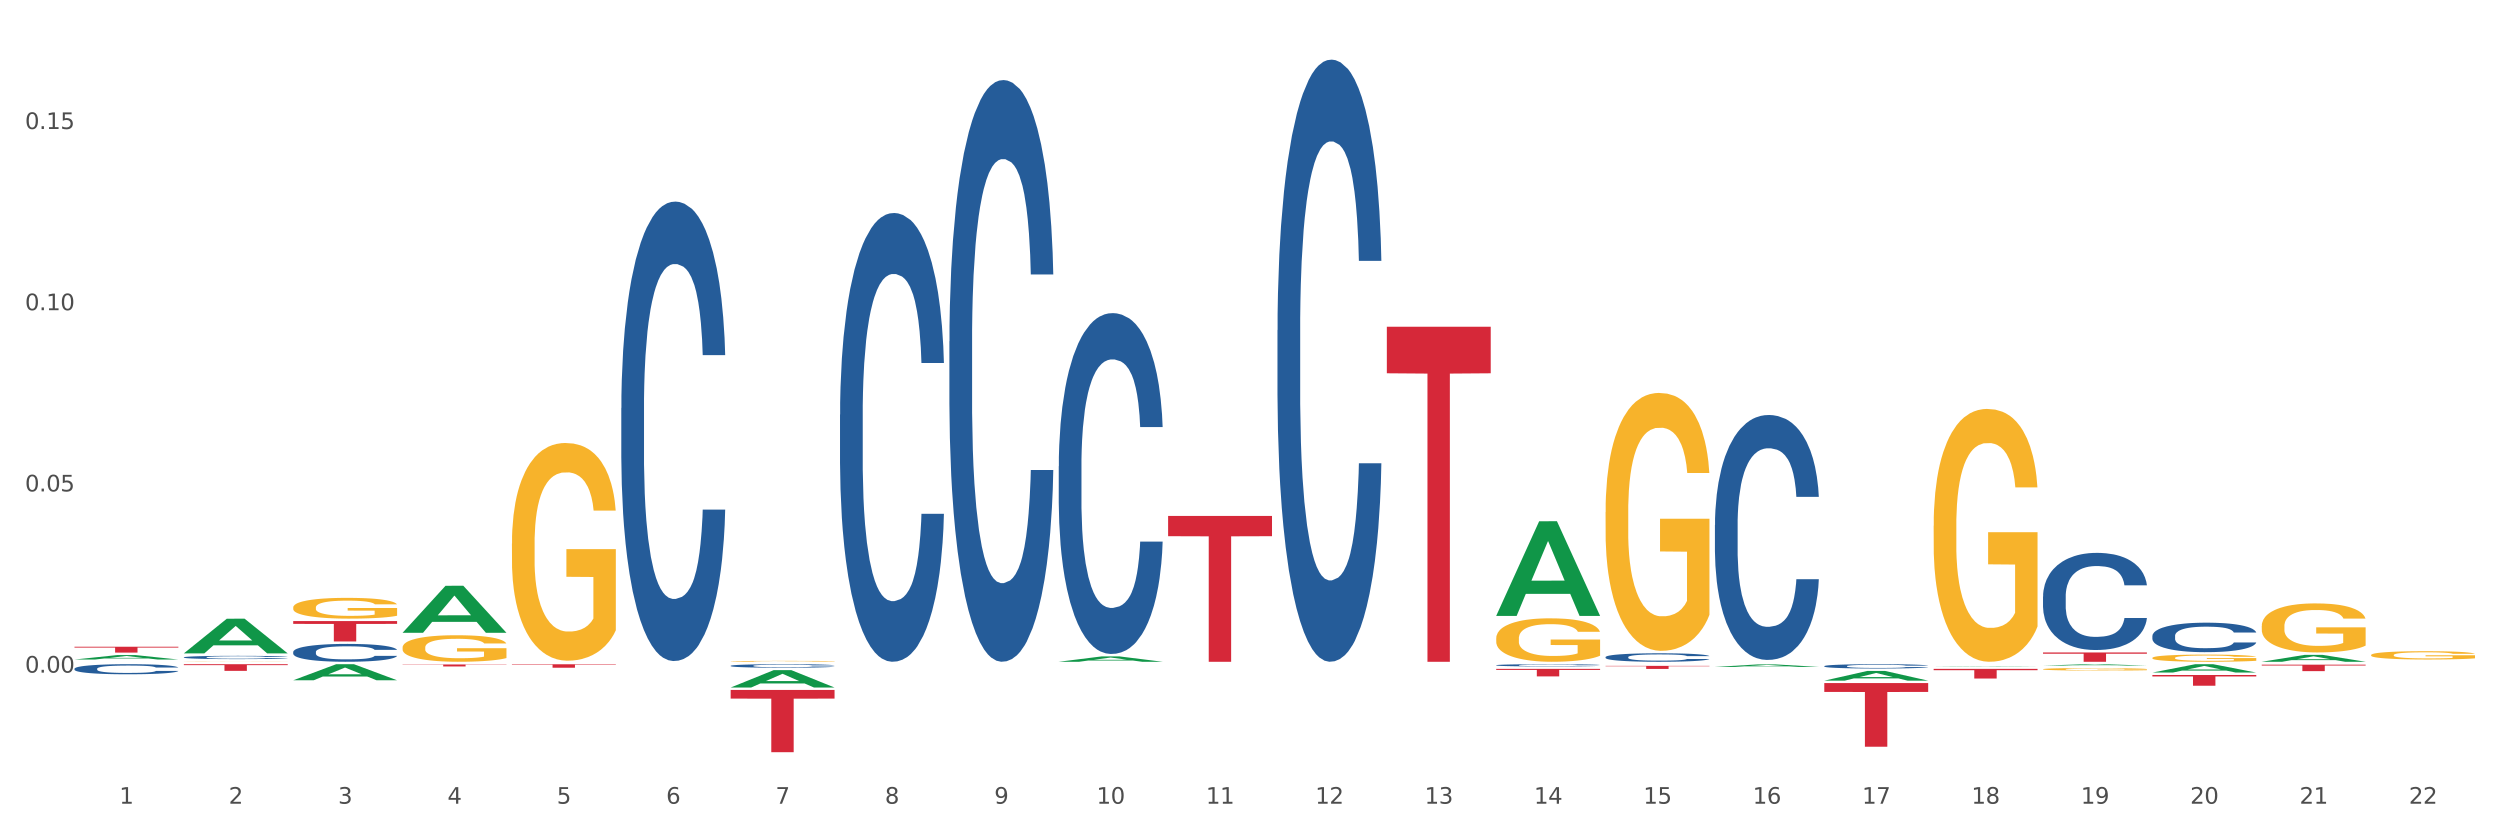 <?xml version="1.0" encoding="utf-8" standalone="no"?>
<!DOCTYPE svg PUBLIC "-//W3C//DTD SVG 1.1//EN"
  "http://www.w3.org/Graphics/SVG/1.1/DTD/svg11.dtd">
<svg xmlns:xlink="http://www.w3.org/1999/xlink" width="1080pt" height="360pt" viewBox="0 0 1080 360" xmlns="http://www.w3.org/2000/svg" version="1.1">
 <rect x="0" y="0" width="1080" height="360" fill="#333333" stroke="none"/>
 <defs>
  <style type="text/css">*{stroke-linejoin: round; stroke-linecap: butt}</style>
 </defs>
 <g id="figure_1">
  <g id="patch_1">
   <path d="M 0 360 
L 1080 360 
L 1080 0 
L 0 0 
z
" style="fill: #ffffff; stroke: #ffffff; stroke-linejoin: miter"/>
  </g>
  <g id="axes_1">
   <g id="matplotlib.axis_1">
    <g id="xtick_1">
     <g id="text_1">
      <!-- 1 -->
      <g style="fill: #4d4d4d" transform="translate(51.562 347.204) scale(0.096 -0.096)">
       <defs>
        <path id="DejaVuSans-31" d="M 794 531 
L 1825 531 
L 1825 4091 
L 703 3866 
L 703 4441 
L 1819 4666 
L 2450 4666 
L 2450 531 
L 3481 531 
L 3481 0 
L 794 0 
L 794 531 
z
" transform="scale(0.016)"/>
       </defs>
       <use xlink:href="#DejaVuSans-31"/>
      </g>
     </g>
    </g>
    <g id="xtick_2">
     <g id="text_2">
      <!-- 2 -->
      <g style="fill: #4d4d4d" transform="translate(98.807 347.204) scale(0.096 -0.096)">
       <defs>
        <path id="DejaVuSans-32" d="M 1228 531 
L 3431 531 
L 3431 0 
L 469 0 
L 469 531 
Q 828 903 1448 1529 
Q 2069 2156 2228 2338 
Q 2531 2678 2651 2914 
Q 2772 3150 2772 3378 
Q 2772 3750 2511 3984 
Q 2250 4219 1831 4219 
Q 1534 4219 1204 4116 
Q 875 4013 500 3803 
L 500 4441 
Q 881 4594 1212 4672 
Q 1544 4750 1819 4750 
Q 2544 4750 2975 4387 
Q 3406 4025 3406 3419 
Q 3406 3131 3298 2873 
Q 3191 2616 2906 2266 
Q 2828 2175 2409 1742 
Q 1991 1309 1228 531 
z
" transform="scale(0.016)"/>
       </defs>
       <use xlink:href="#DejaVuSans-32"/>
      </g>
     </g>
    </g>
    <g id="xtick_3">
     <g id="text_3">
      <!-- 3 -->
      <g style="fill: #4d4d4d" transform="translate(146.052 347.204) scale(0.096 -0.096)">
       <defs>
        <path id="DejaVuSans-33" d="M 2597 2516 
Q 3050 2419 3304 2112 
Q 3559 1806 3559 1356 
Q 3559 666 3084 287 
Q 2609 -91 1734 -91 
Q 1441 -91 1130 -33 
Q 819 25 488 141 
L 488 750 
Q 750 597 1062 519 
Q 1375 441 1716 441 
Q 2309 441 2620 675 
Q 2931 909 2931 1356 
Q 2931 1769 2642 2001 
Q 2353 2234 1838 2234 
L 1294 2234 
L 1294 2753 
L 1863 2753 
Q 2328 2753 2575 2939 
Q 2822 3125 2822 3475 
Q 2822 3834 2567 4026 
Q 2313 4219 1838 4219 
Q 1578 4219 1281 4162 
Q 984 4106 628 3988 
L 628 4550 
Q 988 4650 1302 4700 
Q 1616 4750 1894 4750 
Q 2613 4750 3031 4423 
Q 3450 4097 3450 3541 
Q 3450 3153 3228 2886 
Q 3006 2619 2597 2516 
z
" transform="scale(0.016)"/>
       </defs>
       <use xlink:href="#DejaVuSans-33"/>
      </g>
     </g>
    </g>
    <g id="xtick_4">
     <g id="text_4">
      <!-- 4 -->
      <g style="fill: #4d4d4d" transform="translate(193.297 347.204) scale(0.096 -0.096)">
       <defs>
        <path id="DejaVuSans-34" d="M 2419 4116 
L 825 1625 
L 2419 1625 
L 2419 4116 
z
M 2253 4666 
L 3047 4666 
L 3047 1625 
L 3713 1625 
L 3713 1100 
L 3047 1100 
L 3047 0 
L 2419 0 
L 2419 1100 
L 313 1100 
L 313 1709 
L 2253 4666 
z
" transform="scale(0.016)"/>
       </defs>
       <use xlink:href="#DejaVuSans-34"/>
      </g>
     </g>
    </g>
    <g id="xtick_5">
     <g id="text_5">
      <!-- 5 -->
      <g style="fill: #4d4d4d" transform="translate(240.542 347.204) scale(0.096 -0.096)">
       <defs>
        <path id="DejaVuSans-35" d="M 691 4666 
L 3169 4666 
L 3169 4134 
L 1269 4134 
L 1269 2991 
Q 1406 3038 1543 3061 
Q 1681 3084 1819 3084 
Q 2600 3084 3056 2656 
Q 3513 2228 3513 1497 
Q 3513 744 3044 326 
Q 2575 -91 1722 -91 
Q 1428 -91 1123 -41 
Q 819 9 494 109 
L 494 744 
Q 775 591 1075 516 
Q 1375 441 1709 441 
Q 2250 441 2565 725 
Q 2881 1009 2881 1497 
Q 2881 1984 2565 2268 
Q 2250 2553 1709 2553 
Q 1456 2553 1204 2497 
Q 953 2441 691 2322 
L 691 4666 
z
" transform="scale(0.016)"/>
       </defs>
       <use xlink:href="#DejaVuSans-35"/>
      </g>
     </g>
    </g>
    <g id="xtick_6">
     <g id="text_6">
      <!-- 6 -->
      <g style="fill: #4d4d4d" transform="translate(287.787 347.204) scale(0.096 -0.096)">
       <defs>
        <path id="DejaVuSans-36" d="M 2113 2584 
Q 1688 2584 1439 2293 
Q 1191 2003 1191 1497 
Q 1191 994 1439 701 
Q 1688 409 2113 409 
Q 2538 409 2786 701 
Q 3034 994 3034 1497 
Q 3034 2003 2786 2293 
Q 2538 2584 2113 2584 
z
M 3366 4563 
L 3366 3988 
Q 3128 4100 2886 4159 
Q 2644 4219 2406 4219 
Q 1781 4219 1451 3797 
Q 1122 3375 1075 2522 
Q 1259 2794 1537 2939 
Q 1816 3084 2150 3084 
Q 2853 3084 3261 2657 
Q 3669 2231 3669 1497 
Q 3669 778 3244 343 
Q 2819 -91 2113 -91 
Q 1303 -91 875 529 
Q 447 1150 447 2328 
Q 447 3434 972 4092 
Q 1497 4750 2381 4750 
Q 2619 4750 2861 4703 
Q 3103 4656 3366 4563 
z
" transform="scale(0.016)"/>
       </defs>
       <use xlink:href="#DejaVuSans-36"/>
      </g>
     </g>
    </g>
    <g id="xtick_7">
     <g id="text_7">
      <!-- 7 -->
      <g style="fill: #4d4d4d" transform="translate(335.032 347.204) scale(0.096 -0.096)">
       <defs>
        <path id="DejaVuSans-37" d="M 525 4666 
L 3525 4666 
L 3525 4397 
L 1831 0 
L 1172 0 
L 2766 4134 
L 525 4134 
L 525 4666 
z
" transform="scale(0.016)"/>
       </defs>
       <use xlink:href="#DejaVuSans-37"/>
      </g>
     </g>
    </g>
    <g id="xtick_8">
     <g id="text_8">
      <!-- 8 -->
      <g style="fill: #4d4d4d" transform="translate(382.276 347.204) scale(0.096 -0.096)">
       <defs>
        <path id="DejaVuSans-38" d="M 2034 2216 
Q 1584 2216 1326 1975 
Q 1069 1734 1069 1313 
Q 1069 891 1326 650 
Q 1584 409 2034 409 
Q 2484 409 2743 651 
Q 3003 894 3003 1313 
Q 3003 1734 2745 1975 
Q 2488 2216 2034 2216 
z
M 1403 2484 
Q 997 2584 770 2862 
Q 544 3141 544 3541 
Q 544 4100 942 4425 
Q 1341 4750 2034 4750 
Q 2731 4750 3128 4425 
Q 3525 4100 3525 3541 
Q 3525 3141 3298 2862 
Q 3072 2584 2669 2484 
Q 3125 2378 3379 2068 
Q 3634 1759 3634 1313 
Q 3634 634 3220 271 
Q 2806 -91 2034 -91 
Q 1263 -91 848 271 
Q 434 634 434 1313 
Q 434 1759 690 2068 
Q 947 2378 1403 2484 
z
M 1172 3481 
Q 1172 3119 1398 2916 
Q 1625 2713 2034 2713 
Q 2441 2713 2670 2916 
Q 2900 3119 2900 3481 
Q 2900 3844 2670 4047 
Q 2441 4250 2034 4250 
Q 1625 4250 1398 4047 
Q 1172 3844 1172 3481 
z
" transform="scale(0.016)"/>
       </defs>
       <use xlink:href="#DejaVuSans-38"/>
      </g>
     </g>
    </g>
    <g id="xtick_9">
     <g id="text_9">
      <!-- 9 -->
      <g style="fill: #4d4d4d" transform="translate(429.521 347.204) scale(0.096 -0.096)">
       <defs>
        <path id="DejaVuSans-39" d="M 703 97 
L 703 672 
Q 941 559 1184 500 
Q 1428 441 1663 441 
Q 2288 441 2617 861 
Q 2947 1281 2994 2138 
Q 2813 1869 2534 1725 
Q 2256 1581 1919 1581 
Q 1219 1581 811 2004 
Q 403 2428 403 3163 
Q 403 3881 828 4315 
Q 1253 4750 1959 4750 
Q 2769 4750 3195 4129 
Q 3622 3509 3622 2328 
Q 3622 1225 3098 567 
Q 2575 -91 1691 -91 
Q 1453 -91 1209 -44 
Q 966 3 703 97 
z
M 1959 2075 
Q 2384 2075 2632 2365 
Q 2881 2656 2881 3163 
Q 2881 3666 2632 3958 
Q 2384 4250 1959 4250 
Q 1534 4250 1286 3958 
Q 1038 3666 1038 3163 
Q 1038 2656 1286 2365 
Q 1534 2075 1959 2075 
z
" transform="scale(0.016)"/>
       </defs>
       <use xlink:href="#DejaVuSans-39"/>
      </g>
     </g>
    </g>
    <g id="xtick_10">
     <g id="text_10">
      <!-- 10 -->
      <g style="fill: #4d4d4d" transform="translate(473.712 347.204) scale(0.096 -0.096)">
       <defs>
        <path id="DejaVuSans-30" d="M 2034 4250 
Q 1547 4250 1301 3770 
Q 1056 3291 1056 2328 
Q 1056 1369 1301 889 
Q 1547 409 2034 409 
Q 2525 409 2770 889 
Q 3016 1369 3016 2328 
Q 3016 3291 2770 3770 
Q 2525 4250 2034 4250 
z
M 2034 4750 
Q 2819 4750 3233 4129 
Q 3647 3509 3647 2328 
Q 3647 1150 3233 529 
Q 2819 -91 2034 -91 
Q 1250 -91 836 529 
Q 422 1150 422 2328 
Q 422 3509 836 4129 
Q 1250 4750 2034 4750 
z
" transform="scale(0.016)"/>
       </defs>
       <use xlink:href="#DejaVuSans-31"/>
       <use xlink:href="#DejaVuSans-30" transform="translate(63.623 0)"/>
      </g>
     </g>
    </g>
    <g id="xtick_11">
     <g id="text_11">
      <!-- 11 -->
      <g style="fill: #4d4d4d" transform="translate(520.957 347.204) scale(0.096 -0.096)">
       <use xlink:href="#DejaVuSans-31"/>
       <use xlink:href="#DejaVuSans-31" transform="translate(63.623 0)"/>
      </g>
     </g>
    </g>
    <g id="xtick_12">
     <g id="text_12">
      <!-- 12 -->
      <g style="fill: #4d4d4d" transform="translate(568.202 347.204) scale(0.096 -0.096)">
       <use xlink:href="#DejaVuSans-31"/>
       <use xlink:href="#DejaVuSans-32" transform="translate(63.623 0)"/>
      </g>
     </g>
    </g>
    <g id="xtick_13">
     <g id="text_13">
      <!-- 13 -->
      <g style="fill: #4d4d4d" transform="translate(615.447 347.204) scale(0.096 -0.096)">
       <use xlink:href="#DejaVuSans-31"/>
       <use xlink:href="#DejaVuSans-33" transform="translate(63.623 0)"/>
      </g>
     </g>
    </g>
    <g id="xtick_14">
     <g id="text_14">
      <!-- 14 -->
      <g style="fill: #4d4d4d" transform="translate(662.692 347.204) scale(0.096 -0.096)">
       <use xlink:href="#DejaVuSans-31"/>
       <use xlink:href="#DejaVuSans-34" transform="translate(63.623 0)"/>
      </g>
     </g>
    </g>
    <g id="xtick_15">
     <g id="text_15">
      <!-- 15 -->
      <g style="fill: #4d4d4d" transform="translate(709.937 347.204) scale(0.096 -0.096)">
       <use xlink:href="#DejaVuSans-31"/>
       <use xlink:href="#DejaVuSans-35" transform="translate(63.623 0)"/>
      </g>
     </g>
    </g>
    <g id="xtick_16">
     <g id="text_16">
      <!-- 16 -->
      <g style="fill: #4d4d4d" transform="translate(757.181 347.204) scale(0.096 -0.096)">
       <use xlink:href="#DejaVuSans-31"/>
       <use xlink:href="#DejaVuSans-36" transform="translate(63.623 0)"/>
      </g>
     </g>
    </g>
    <g id="xtick_17">
     <g id="text_17">
      <!-- 17 -->
      <g style="fill: #4d4d4d" transform="translate(804.426 347.204) scale(0.096 -0.096)">
       <use xlink:href="#DejaVuSans-31"/>
       <use xlink:href="#DejaVuSans-37" transform="translate(63.623 0)"/>
      </g>
     </g>
    </g>
    <g id="xtick_18">
     <g id="text_18">
      <!-- 18 -->
      <g style="fill: #4d4d4d" transform="translate(851.671 347.204) scale(0.096 -0.096)">
       <use xlink:href="#DejaVuSans-31"/>
       <use xlink:href="#DejaVuSans-38" transform="translate(63.623 0)"/>
      </g>
     </g>
    </g>
    <g id="xtick_19">
     <g id="text_19">
      <!-- 19 -->
      <g style="fill: #4d4d4d" transform="translate(898.916 347.204) scale(0.096 -0.096)">
       <use xlink:href="#DejaVuSans-31"/>
       <use xlink:href="#DejaVuSans-39" transform="translate(63.623 0)"/>
      </g>
     </g>
    </g>
    <g id="xtick_20">
     <g id="text_20">
      <!-- 20 -->
      <g style="fill: #4d4d4d" transform="translate(946.161 347.204) scale(0.096 -0.096)">
       <use xlink:href="#DejaVuSans-32"/>
       <use xlink:href="#DejaVuSans-30" transform="translate(63.623 0)"/>
      </g>
     </g>
    </g>
    <g id="xtick_21">
     <g id="text_21">
      <!-- 21 -->
      <g style="fill: #4d4d4d" transform="translate(993.406 347.204) scale(0.096 -0.096)">
       <use xlink:href="#DejaVuSans-32"/>
       <use xlink:href="#DejaVuSans-31" transform="translate(63.623 0)"/>
      </g>
     </g>
    </g>
    <g id="xtick_22">
     <g id="text_22">
      <!-- 22 -->
      <g style="fill: #4d4d4d" transform="translate(1040.651 347.204) scale(0.096 -0.096)">
       <use xlink:href="#DejaVuSans-32"/>
       <use xlink:href="#DejaVuSans-32" transform="translate(63.623 0)"/>
      </g>
     </g>
    </g>
    <g id="xtick_23"/>
    <g id="xtick_24"/>
    <g id="xtick_25"/>
    <g id="xtick_26"/>
    <g id="xtick_27"/>
    <g id="xtick_28"/>
    <g id="xtick_29"/>
    <g id="xtick_30"/>
    <g id="xtick_31"/>
    <g id="xtick_32"/>
    <g id="xtick_33"/>
    <g id="xtick_34"/>
    <g id="xtick_35"/>
    <g id="xtick_36"/>
    <g id="xtick_37"/>
    <g id="xtick_38"/>
    <g id="xtick_39"/>
    <g id="xtick_40"/>
    <g id="xtick_41"/>
    <g id="xtick_42"/>
    <g id="xtick_43"/>
   </g>
   <g id="matplotlib.axis_2">
    <g id="ytick_1">
     <g id="text_23">
      <!-- 0.00 -->
      <g style="fill: #4d4d4d" transform="translate(10.8 290.577) scale(0.096 -0.096)">
       <defs>
        <path id="DejaVuSans-2e" d="M 684 794 
L 1344 794 
L 1344 0 
L 684 0 
L 684 794 
z
" transform="scale(0.016)"/>
       </defs>
       <use xlink:href="#DejaVuSans-30"/>
       <use xlink:href="#DejaVuSans-2e" transform="translate(63.623 0)"/>
       <use xlink:href="#DejaVuSans-30" transform="translate(95.41 0)"/>
       <use xlink:href="#DejaVuSans-30" transform="translate(159.033 0)"/>
      </g>
     </g>
    </g>
    <g id="ytick_2">
     <g id="text_24">
      <!-- 0.05 -->
      <g style="fill: #4d4d4d" transform="translate(10.8 212.297) scale(0.096 -0.096)">
       <use xlink:href="#DejaVuSans-30"/>
       <use xlink:href="#DejaVuSans-2e" transform="translate(63.623 0)"/>
       <use xlink:href="#DejaVuSans-30" transform="translate(95.41 0)"/>
       <use xlink:href="#DejaVuSans-35" transform="translate(159.033 0)"/>
      </g>
     </g>
    </g>
    <g id="ytick_3">
     <g id="text_25">
      <!-- 0.10 -->
      <g style="fill: #4d4d4d" transform="translate(10.8 134.017) scale(0.096 -0.096)">
       <use xlink:href="#DejaVuSans-30"/>
       <use xlink:href="#DejaVuSans-2e" transform="translate(63.623 0)"/>
       <use xlink:href="#DejaVuSans-31" transform="translate(95.41 0)"/>
       <use xlink:href="#DejaVuSans-30" transform="translate(159.033 0)"/>
      </g>
     </g>
    </g>
    <g id="ytick_4">
     <g id="text_26">
      <!-- 0.15 -->
      <g style="fill: #4d4d4d" transform="translate(10.8 55.736) scale(0.096 -0.096)">
       <use xlink:href="#DejaVuSans-30"/>
       <use xlink:href="#DejaVuSans-2e" transform="translate(63.623 0)"/>
       <use xlink:href="#DejaVuSans-31" transform="translate(95.41 0)"/>
       <use xlink:href="#DejaVuSans-35" transform="translate(159.033 0)"/>
      </g>
     </g>
    </g>
    <g id="ytick_5"/>
    <g id="ytick_6"/>
    <g id="ytick_7"/>
    <g id="ytick_8"/>
   </g>
   <g id="PolyCollection_1">
    <path d="M 32.175 284.917 
L 32.221 284.915 
L 50.73 282.981 
L 58.411 282.98 
L 77.058 284.921 
L 68.174 284.921 
L 64.148 284.469 
L 45.038 284.469 
L 44.899 284.476 
L 41.013 284.921 
L 32.175 284.921 
L 32.175 284.917 
L 47.444 284.199 
L 61.742 284.197 
L 54.663 283.393 
L 54.57 283.39 
L 54.478 283.395 
L 47.398 284.197 
L 47.444 284.199 
L 32.175 284.917 
z
" clip-path="url(#pf6f13f509f)" style="fill: #109648"/>
    <path d="M 551.869 142.638 
L 551.922 142.4 
L 551.922 135.749 
L 552.081 126.722 
L 552.664 110.093 
L 553.407 97.502 
L 554.68 82.773 
L 555.37 76.597 
L 556.272 69.708 
L 558.129 58.542 
L 560.251 49.04 
L 561.736 43.814 
L 562.851 40.488 
L 565.344 34.549 
L 566.776 31.936 
L 568.262 29.798 
L 569.535 28.373 
L 571.657 26.71 
L 573.355 25.997 
L 575.318 25.759 
L 576.963 25.997 
L 579.138 26.947 
L 582.321 29.798 
L 583.541 31.461 
L 585.186 34.312 
L 586.883 38.113 
L 588.263 41.913 
L 589.854 47.377 
L 591.499 54.504 
L 593.091 63.531 
L 594.205 71.846 
L 595.107 80.635 
L 595.902 91.325 
L 596.486 102.966 
L 596.751 112.706 
L 587.043 112.706 
L 586.777 103.916 
L 586.247 94.414 
L 585.716 88 
L 585.133 82.773 
L 584.231 76.834 
L 583.435 73.034 
L 582.109 68.52 
L 580.888 65.669 
L 579.88 64.006 
L 578.66 62.581 
L 576.061 61.156 
L 574.204 61.156 
L 573.037 61.631 
L 571.604 62.819 
L 570.384 64.481 
L 568.952 67.332 
L 567.838 70.42 
L 566.723 74.459 
L 566.087 77.31 
L 565.132 82.536 
L 564.495 86.812 
L 563.646 94.176 
L 563.169 99.402 
L 562.32 112.943 
L 561.949 122.921 
L 561.789 129.81 
L 561.683 137.412 
L 561.683 174.471 
L 562.002 191.1 
L 562.267 198.227 
L 562.691 206.303 
L 563.487 216.756 
L 564.654 226.971 
L 565.875 234.335 
L 566.883 238.849 
L 567.838 242.175 
L 568.792 244.788 
L 569.96 247.163 
L 570.915 248.589 
L 572.347 250.014 
L 574.045 250.727 
L 575.371 250.727 
L 578.077 249.539 
L 579.297 248.351 
L 580.464 246.688 
L 581.737 244.075 
L 582.745 241.225 
L 583.329 239.086 
L 584.284 234.573 
L 585.027 229.822 
L 585.663 224.358 
L 586.088 219.607 
L 586.565 212.48 
L 586.936 204.403 
L 587.043 200.127 
L 596.751 200.127 
L 596.539 208.679 
L 596.168 216.994 
L 595.425 228.159 
L 594.841 234.573 
L 593.939 242.412 
L 592.985 249.064 
L 591.658 256.428 
L 590.438 261.892 
L 589.165 266.643 
L 587.785 270.919 
L 585.292 276.858 
L 584.39 278.521 
L 582.48 281.372 
L 580.995 283.035 
L 578.819 284.698 
L 576.591 285.648 
L 574.257 285.885 
L 572.188 285.41 
L 569.907 283.985 
L 568.474 282.56 
L 566.883 280.422 
L 565.026 277.096 
L 563.275 273.057 
L 561.63 268.306 
L 560.092 262.842 
L 558.659 256.666 
L 556.803 246.451 
L 555.423 236.473 
L 554.415 227.209 
L 553.725 219.369 
L 553.036 209.392 
L 552.664 202.503 
L 552.081 185.874 
L 551.869 170.432 
L 551.869 142.638 
z
" clip-path="url(#pf6f13f509f)" style="fill: #255c99"/>
    <path d="M 457.379 201.428 
L 457.432 201.294 
L 457.432 197.528 
L 457.591 192.418 
L 458.175 183.005 
L 458.917 175.877 
L 460.191 167.54 
L 460.88 164.044 
L 461.782 160.144 
L 463.639 153.823 
L 465.761 148.444 
L 467.247 145.486 
L 468.361 143.603 
L 470.854 140.241 
L 472.287 138.762 
L 473.772 137.552 
L 475.045 136.745 
L 477.168 135.803 
L 478.865 135.4 
L 480.828 135.266 
L 482.473 135.4 
L 484.648 135.938 
L 487.831 137.552 
L 489.051 138.493 
L 490.696 140.107 
L 492.394 142.258 
L 493.773 144.41 
L 495.365 147.503 
L 497.009 151.537 
L 498.601 156.647 
L 499.715 161.354 
L 500.617 166.33 
L 501.413 172.381 
L 501.996 178.97 
L 502.262 184.484 
L 492.553 184.484 
L 492.288 179.508 
L 491.757 174.129 
L 491.227 170.498 
L 490.643 167.54 
L 489.741 164.178 
L 488.945 162.026 
L 487.619 159.471 
L 486.399 157.858 
L 485.391 156.916 
L 484.171 156.109 
L 481.571 155.303 
L 479.714 155.303 
L 478.547 155.572 
L 477.114 156.244 
L 475.894 157.185 
L 474.462 158.799 
L 473.348 160.547 
L 472.234 162.833 
L 471.597 164.447 
L 470.642 167.405 
L 470.005 169.826 
L 469.157 173.995 
L 468.679 176.953 
L 467.83 184.618 
L 467.459 190.266 
L 467.3 194.166 
L 467.194 198.47 
L 467.194 219.448 
L 467.512 228.861 
L 467.777 232.896 
L 468.202 237.468 
L 468.997 243.385 
L 470.165 249.167 
L 471.385 253.336 
L 472.393 255.891 
L 473.348 257.774 
L 474.303 259.253 
L 475.47 260.598 
L 476.425 261.405 
L 477.857 262.212 
L 479.555 262.615 
L 480.881 262.615 
L 483.587 261.943 
L 484.807 261.27 
L 485.974 260.329 
L 487.248 258.85 
L 488.256 257.236 
L 488.839 256.026 
L 489.794 253.471 
L 490.537 250.781 
L 491.173 247.688 
L 491.598 244.999 
L 492.075 240.964 
L 492.447 236.392 
L 492.553 233.971 
L 502.262 233.971 
L 502.049 238.813 
L 501.678 243.519 
L 500.935 249.84 
L 500.352 253.471 
L 499.45 257.908 
L 498.495 261.674 
L 497.168 265.842 
L 495.948 268.935 
L 494.675 271.625 
L 493.296 274.045 
L 490.802 277.407 
L 489.9 278.349 
L 487.99 279.962 
L 486.505 280.904 
L 484.33 281.845 
L 482.101 282.383 
L 479.767 282.517 
L 477.698 282.249 
L 475.417 281.442 
L 473.984 280.635 
L 472.393 279.425 
L 470.536 277.542 
L 468.785 275.256 
L 467.141 272.566 
L 465.602 269.473 
L 464.17 265.977 
L 462.313 260.194 
L 460.933 254.546 
L 459.925 249.302 
L 459.236 244.864 
L 458.546 239.216 
L 458.175 235.316 
L 457.591 225.903 
L 457.379 217.162 
L 457.379 201.428 
z
" clip-path="url(#pf6f13f509f)" style="fill: #255c99"/>
    <path d="M 410.134 147.497 
L 410.187 147.267 
L 410.187 140.841 
L 410.346 132.12 
L 410.93 116.055 
L 411.673 103.892 
L 412.946 89.663 
L 413.635 83.696 
L 414.537 77.04 
L 416.394 66.254 
L 418.516 57.074 
L 420.002 52.025 
L 421.116 48.812 
L 423.609 43.074 
L 425.042 40.55 
L 426.527 38.484 
L 427.801 37.107 
L 429.923 35.501 
L 431.62 34.812 
L 433.583 34.583 
L 435.228 34.812 
L 437.403 35.73 
L 440.586 38.484 
L 441.806 40.091 
L 443.451 42.845 
L 445.149 46.517 
L 446.528 50.189 
L 448.12 55.467 
L 449.764 62.352 
L 451.356 71.073 
L 452.47 79.106 
L 453.372 87.597 
L 454.168 97.925 
L 454.751 109.17 
L 455.017 118.58 
L 445.308 118.58 
L 445.043 110.088 
L 444.512 100.908 
L 443.982 94.712 
L 443.398 89.663 
L 442.496 83.925 
L 441.7 80.253 
L 440.374 75.893 
L 439.154 73.139 
L 438.146 71.532 
L 436.926 70.155 
L 434.326 68.778 
L 432.469 68.778 
L 431.302 69.237 
L 429.87 70.385 
L 428.649 71.991 
L 427.217 74.745 
L 426.103 77.729 
L 424.989 81.63 
L 424.352 84.384 
L 423.397 89.433 
L 422.761 93.564 
L 421.912 100.679 
L 421.434 105.728 
L 420.585 118.809 
L 420.214 128.448 
L 420.055 135.104 
L 419.949 142.448 
L 419.949 178.25 
L 420.267 194.315 
L 420.532 201.2 
L 420.957 209.003 
L 421.753 219.101 
L 422.92 228.969 
L 424.14 236.084 
L 425.148 240.444 
L 426.103 243.657 
L 427.058 246.182 
L 428.225 248.477 
L 429.18 249.854 
L 430.612 251.231 
L 432.31 251.919 
L 433.636 251.919 
L 436.342 250.772 
L 437.562 249.624 
L 438.729 248.018 
L 440.003 245.493 
L 441.011 242.739 
L 441.594 240.674 
L 442.549 236.313 
L 443.292 231.723 
L 443.929 226.445 
L 444.353 221.855 
L 444.83 214.97 
L 445.202 207.167 
L 445.308 203.036 
L 455.017 203.036 
L 454.804 211.298 
L 454.433 219.33 
L 453.69 230.117 
L 453.107 236.313 
L 452.205 243.887 
L 451.25 250.313 
L 449.924 257.427 
L 448.703 262.706 
L 447.43 267.296 
L 446.051 271.427 
L 443.557 277.164 
L 442.655 278.771 
L 440.745 281.525 
L 439.26 283.131 
L 437.085 284.738 
L 434.857 285.656 
L 432.522 285.885 
L 430.453 285.426 
L 428.172 284.049 
L 426.74 282.672 
L 425.148 280.607 
L 423.291 277.394 
L 421.54 273.492 
L 419.896 268.902 
L 418.357 263.624 
L 416.925 257.657 
L 415.068 247.788 
L 413.689 238.149 
L 412.681 229.199 
L 411.991 221.625 
L 411.301 211.986 
L 410.93 205.331 
L 410.346 189.266 
L 410.134 174.348 
L 410.134 147.497 
z
" clip-path="url(#pf6f13f509f)" style="fill: #255c99"/>
    <path d="M 362.889 179.124 
L 362.942 178.946 
L 362.942 173.989 
L 363.101 167.261 
L 363.685 154.868 
L 364.428 145.484 
L 365.701 134.507 
L 366.391 129.903 
L 367.293 124.769 
L 369.149 116.447 
L 371.271 109.365 
L 372.757 105.47 
L 373.871 102.992 
L 376.365 98.565 
L 377.797 96.618 
L 379.282 95.024 
L 380.556 93.962 
L 382.678 92.723 
L 384.375 92.191 
L 386.338 92.014 
L 387.983 92.191 
L 390.158 92.9 
L 393.341 95.024 
L 394.562 96.264 
L 396.206 98.388 
L 397.904 101.221 
L 399.283 104.054 
L 400.875 108.126 
L 402.52 113.438 
L 404.111 120.165 
L 405.225 126.362 
L 406.127 132.913 
L 406.923 140.88 
L 407.506 149.556 
L 407.772 156.815 
L 398.063 156.815 
L 397.798 150.264 
L 397.267 143.182 
L 396.737 138.402 
L 396.153 134.507 
L 395.251 130.08 
L 394.456 127.248 
L 393.129 123.884 
L 391.909 121.759 
L 390.901 120.52 
L 389.681 119.457 
L 387.081 118.395 
L 385.224 118.395 
L 384.057 118.749 
L 382.625 119.634 
L 381.405 120.874 
L 379.972 122.998 
L 378.858 125.3 
L 377.744 128.31 
L 377.107 130.434 
L 376.152 134.33 
L 375.516 137.517 
L 374.667 143.005 
L 374.189 146.9 
L 373.341 156.992 
L 372.969 164.428 
L 372.81 169.563 
L 372.704 175.228 
L 372.704 202.848 
L 373.022 215.242 
L 373.287 220.554 
L 373.712 226.573 
L 374.508 234.363 
L 375.675 241.977 
L 376.895 247.465 
L 377.903 250.829 
L 378.858 253.308 
L 379.813 255.256 
L 380.98 257.026 
L 381.935 258.088 
L 383.367 259.151 
L 385.065 259.682 
L 386.391 259.682 
L 389.097 258.797 
L 390.317 257.911 
L 391.485 256.672 
L 392.758 254.724 
L 393.766 252.6 
L 394.349 251.006 
L 395.304 247.642 
L 396.047 244.101 
L 396.684 240.029 
L 397.108 236.488 
L 397.586 231.177 
L 397.957 225.157 
L 398.063 221.97 
L 407.772 221.97 
L 407.56 228.344 
L 407.188 234.541 
L 406.445 242.862 
L 405.862 247.642 
L 404.96 253.485 
L 404.005 258.442 
L 402.679 263.931 
L 401.458 268.003 
L 400.185 271.544 
L 398.806 274.731 
L 396.312 279.157 
L 395.41 280.397 
L 393.501 282.521 
L 392.015 283.761 
L 389.84 285 
L 387.612 285.708 
L 385.277 285.885 
L 383.208 285.531 
L 380.927 284.469 
L 379.495 283.407 
L 377.903 281.813 
L 376.046 279.334 
L 374.295 276.325 
L 372.651 272.784 
L 371.112 268.711 
L 369.68 264.108 
L 367.823 256.495 
L 366.444 249.059 
L 365.436 242.154 
L 364.746 236.311 
L 364.056 228.875 
L 363.685 223.74 
L 363.101 211.347 
L 362.889 199.839 
L 362.889 179.124 
z
" clip-path="url(#pf6f13f509f)" style="fill: #255c99"/>
    <path d="M 315.644 287.617 
L 315.697 287.616 
L 315.697 287.577 
L 315.856 287.523 
L 316.44 287.426 
L 317.183 287.352 
L 318.456 287.265 
L 319.146 287.229 
L 320.048 287.188 
L 321.904 287.123 
L 324.027 287.067 
L 325.512 287.036 
L 326.626 287.017 
L 329.12 286.982 
L 330.552 286.966 
L 332.038 286.954 
L 333.311 286.945 
L 335.433 286.936 
L 337.131 286.931 
L 339.094 286.93 
L 340.738 286.931 
L 342.913 286.937 
L 346.097 286.954 
L 347.317 286.964 
L 348.961 286.98 
L 350.659 287.003 
L 352.038 287.025 
L 353.63 287.057 
L 355.275 287.099 
L 356.866 287.152 
L 357.98 287.201 
L 358.882 287.253 
L 359.678 287.315 
L 360.262 287.384 
L 360.527 287.441 
L 350.818 287.441 
L 350.553 287.389 
L 350.022 287.334 
L 349.492 287.296 
L 348.908 287.265 
L 348.006 287.23 
L 347.211 287.208 
L 345.884 287.181 
L 344.664 287.165 
L 343.656 287.155 
L 342.436 287.146 
L 339.836 287.138 
L 337.979 287.138 
L 336.812 287.141 
L 335.38 287.148 
L 334.16 287.158 
L 332.727 287.174 
L 331.613 287.193 
L 330.499 287.216 
L 329.862 287.233 
L 328.907 287.264 
L 328.271 287.289 
L 327.422 287.332 
L 326.944 287.363 
L 326.096 287.442 
L 325.724 287.501 
L 325.565 287.542 
L 325.459 287.586 
L 325.459 287.804 
L 325.777 287.902 
L 326.043 287.944 
L 326.467 287.991 
L 327.263 288.053 
L 328.43 288.113 
L 329.65 288.156 
L 330.658 288.182 
L 331.613 288.202 
L 332.568 288.217 
L 333.735 288.231 
L 334.69 288.24 
L 336.123 288.248 
L 337.82 288.252 
L 339.147 288.252 
L 341.852 288.245 
L 343.073 288.238 
L 344.24 288.229 
L 345.513 288.213 
L 346.521 288.196 
L 347.105 288.184 
L 348.059 288.157 
L 348.802 288.129 
L 349.439 288.097 
L 349.863 288.069 
L 350.341 288.028 
L 350.712 287.98 
L 350.818 287.955 
L 360.527 287.955 
L 360.315 288.005 
L 359.943 288.054 
L 359.201 288.12 
L 358.617 288.157 
L 357.715 288.203 
L 356.76 288.243 
L 355.434 288.286 
L 354.214 288.318 
L 352.94 288.346 
L 351.561 288.371 
L 349.067 288.406 
L 348.166 288.416 
L 346.256 288.432 
L 344.77 288.442 
L 342.595 288.452 
L 340.367 288.458 
L 338.033 288.459 
L 335.963 288.456 
L 333.682 288.448 
L 332.25 288.439 
L 330.658 288.427 
L 328.801 288.407 
L 327.051 288.384 
L 325.406 288.356 
L 323.867 288.324 
L 322.435 288.287 
L 320.578 288.227 
L 319.199 288.169 
L 318.191 288.114 
L 317.501 288.068 
L 316.811 288.009 
L 316.44 287.969 
L 315.856 287.871 
L 315.644 287.78 
L 315.644 287.617 
z
" clip-path="url(#pf6f13f509f)" style="fill: #255c99"/>
    <path d="M 268.399 176.268 
L 268.452 176.087 
L 268.452 171.011 
L 268.612 164.123 
L 269.195 151.434 
L 269.938 141.827 
L 271.211 130.589 
L 271.901 125.876 
L 272.803 120.619 
L 274.66 112.1 
L 276.782 104.849 
L 278.267 100.861 
L 279.381 98.324 
L 281.875 93.792 
L 283.307 91.798 
L 284.793 90.167 
L 286.066 89.079 
L 288.188 87.81 
L 289.886 87.266 
L 291.849 87.085 
L 293.493 87.266 
L 295.668 87.991 
L 298.852 90.167 
L 300.072 91.435 
L 301.717 93.611 
L 303.414 96.511 
L 304.794 99.411 
L 306.385 103.58 
L 308.03 109.018 
L 309.621 115.906 
L 310.735 122.251 
L 311.637 128.957 
L 312.433 137.114 
L 313.017 145.996 
L 313.282 153.428 
L 303.573 153.428 
L 303.308 146.722 
L 302.778 139.471 
L 302.247 134.577 
L 301.663 130.589 
L 300.762 126.057 
L 299.966 123.157 
L 298.639 119.713 
L 297.419 117.538 
L 296.411 116.269 
L 295.191 115.181 
L 292.591 114.094 
L 290.735 114.094 
L 289.567 114.456 
L 288.135 115.363 
L 286.915 116.631 
L 285.482 118.807 
L 284.368 121.163 
L 283.254 124.245 
L 282.618 126.42 
L 281.663 130.408 
L 281.026 133.67 
L 280.177 139.29 
L 279.7 143.277 
L 278.851 153.61 
L 278.479 161.223 
L 278.32 166.48 
L 278.214 172.28 
L 278.214 200.558 
L 278.532 213.246 
L 278.798 218.684 
L 279.222 224.847 
L 280.018 232.823 
L 281.185 240.617 
L 282.405 246.237 
L 283.413 249.681 
L 284.368 252.218 
L 285.323 254.212 
L 286.49 256.025 
L 287.445 257.113 
L 288.878 258.2 
L 290.575 258.744 
L 291.902 258.744 
L 294.607 257.838 
L 295.828 256.931 
L 296.995 255.662 
L 298.268 253.668 
L 299.276 251.493 
L 299.86 249.862 
L 300.815 246.418 
L 301.557 242.793 
L 302.194 238.623 
L 302.618 234.998 
L 303.096 229.56 
L 303.467 223.397 
L 303.573 220.134 
L 313.282 220.134 
L 313.07 226.66 
L 312.698 233.004 
L 311.956 241.524 
L 311.372 246.418 
L 310.47 252.4 
L 309.515 257.475 
L 308.189 263.094 
L 306.969 267.263 
L 305.695 270.889 
L 304.316 274.152 
L 301.823 278.683 
L 300.921 279.952 
L 299.011 282.127 
L 297.525 283.396 
L 295.35 284.665 
L 293.122 285.39 
L 290.788 285.571 
L 288.719 285.209 
L 286.437 284.121 
L 285.005 283.034 
L 283.413 281.402 
L 281.556 278.864 
L 279.806 275.783 
L 278.161 272.158 
L 276.623 267.988 
L 275.19 263.276 
L 273.333 255.481 
L 271.954 247.868 
L 270.946 240.799 
L 270.256 234.817 
L 269.567 227.204 
L 269.195 221.947 
L 268.612 209.258 
L 268.399 197.476 
L 268.399 176.268 
z
" clip-path="url(#pf6f13f509f)" style="fill: #255c99"/>
    <path d="M 126.665 281.633 
L 126.718 281.626 
L 126.718 281.429 
L 126.877 281.161 
L 127.461 280.667 
L 128.203 280.294 
L 129.477 279.857 
L 130.166 279.673 
L 131.068 279.469 
L 132.925 279.137 
L 135.047 278.855 
L 136.533 278.7 
L 137.647 278.601 
L 140.14 278.425 
L 141.573 278.348 
L 143.058 278.284 
L 144.331 278.242 
L 146.453 278.192 
L 148.151 278.171 
L 150.114 278.164 
L 151.759 278.171 
L 153.934 278.2 
L 157.117 278.284 
L 158.337 278.333 
L 159.982 278.418 
L 161.68 278.531 
L 163.059 278.644 
L 164.651 278.806 
L 166.295 279.017 
L 167.887 279.285 
L 169.001 279.532 
L 169.903 279.793 
L 170.699 280.11 
L 171.282 280.456 
L 171.547 280.745 
L 161.839 280.745 
L 161.573 280.484 
L 161.043 280.202 
L 160.512 280.012 
L 159.929 279.857 
L 159.027 279.68 
L 158.231 279.567 
L 156.905 279.433 
L 155.685 279.349 
L 154.677 279.3 
L 153.456 279.257 
L 150.857 279.215 
L 149 279.215 
L 147.833 279.229 
L 146.4 279.264 
L 145.18 279.314 
L 143.748 279.398 
L 142.634 279.49 
L 141.52 279.61 
L 140.883 279.694 
L 139.928 279.85 
L 139.291 279.976 
L 138.442 280.195 
L 137.965 280.35 
L 137.116 280.752 
L 136.745 281.048 
L 136.586 281.253 
L 136.48 281.478 
L 136.48 282.578 
L 136.798 283.072 
L 137.063 283.283 
L 137.488 283.523 
L 138.283 283.833 
L 139.45 284.137 
L 140.671 284.355 
L 141.679 284.489 
L 142.634 284.588 
L 143.589 284.666 
L 144.756 284.736 
L 145.711 284.778 
L 147.143 284.821 
L 148.841 284.842 
L 150.167 284.842 
L 152.873 284.807 
L 154.093 284.771 
L 155.26 284.722 
L 156.533 284.644 
L 157.541 284.56 
L 158.125 284.496 
L 159.08 284.362 
L 159.823 284.221 
L 160.459 284.059 
L 160.884 283.918 
L 161.361 283.707 
L 161.733 283.467 
L 161.839 283.34 
L 171.547 283.34 
L 171.335 283.594 
L 170.964 283.841 
L 170.221 284.172 
L 169.637 284.362 
L 168.736 284.595 
L 167.781 284.792 
L 166.454 285.011 
L 165.234 285.173 
L 163.961 285.314 
L 162.581 285.441 
L 160.088 285.617 
L 159.186 285.667 
L 157.276 285.751 
L 155.791 285.801 
L 153.616 285.85 
L 151.387 285.878 
L 149.053 285.885 
L 146.984 285.871 
L 144.703 285.829 
L 143.27 285.787 
L 141.679 285.723 
L 139.822 285.624 
L 138.071 285.505 
L 136.426 285.364 
L 134.888 285.201 
L 133.456 285.018 
L 131.599 284.715 
L 130.219 284.419 
L 129.211 284.144 
L 128.522 283.911 
L 127.832 283.615 
L 127.461 283.41 
L 126.877 282.917 
L 126.665 282.458 
L 126.665 281.633 
z
" clip-path="url(#pf6f13f509f)" style="fill: #255c99"/>
    <path d="M 79.42 283.956 
L 79.473 283.955 
L 79.473 283.919 
L 79.632 283.87 
L 80.216 283.779 
L 80.958 283.711 
L 82.232 283.631 
L 82.921 283.597 
L 83.823 283.559 
L 85.68 283.499 
L 87.802 283.447 
L 89.288 283.418 
L 90.402 283.4 
L 92.895 283.368 
L 94.328 283.354 
L 95.813 283.342 
L 97.086 283.334 
L 99.209 283.325 
L 100.906 283.321 
L 102.869 283.32 
L 104.514 283.321 
L 106.689 283.327 
L 109.872 283.342 
L 111.092 283.351 
L 112.737 283.367 
L 114.435 283.387 
L 115.814 283.408 
L 117.406 283.438 
L 119.05 283.477 
L 120.642 283.526 
L 121.756 283.571 
L 122.658 283.619 
L 123.454 283.677 
L 124.037 283.74 
L 124.303 283.794 
L 114.594 283.794 
L 114.329 283.746 
L 113.798 283.694 
L 113.268 283.659 
L 112.684 283.631 
L 111.782 283.598 
L 110.986 283.578 
L 109.66 283.553 
L 108.44 283.537 
L 107.432 283.528 
L 106.212 283.521 
L 103.612 283.513 
L 101.755 283.513 
L 100.588 283.515 
L 99.156 283.522 
L 97.935 283.531 
L 96.503 283.546 
L 95.389 283.563 
L 94.275 283.585 
L 93.638 283.601 
L 92.683 283.629 
L 92.046 283.653 
L 91.198 283.693 
L 90.72 283.721 
L 89.871 283.795 
L 89.5 283.849 
L 89.341 283.887 
L 89.235 283.928 
L 89.235 284.13 
L 89.553 284.22 
L 89.818 284.259 
L 90.243 284.303 
L 91.038 284.36 
L 92.206 284.416 
L 93.426 284.456 
L 94.434 284.48 
L 95.389 284.498 
L 96.344 284.513 
L 97.511 284.526 
L 98.466 284.533 
L 99.898 284.541 
L 101.596 284.545 
L 102.922 284.545 
L 105.628 284.539 
L 106.848 284.532 
L 108.015 284.523 
L 109.289 284.509 
L 110.297 284.493 
L 110.88 284.482 
L 111.835 284.457 
L 112.578 284.431 
L 113.214 284.401 
L 113.639 284.376 
L 114.116 284.337 
L 114.488 284.293 
L 114.594 284.27 
L 124.303 284.27 
L 124.09 284.316 
L 123.719 284.361 
L 122.976 284.422 
L 122.393 284.457 
L 121.491 284.5 
L 120.536 284.536 
L 119.209 284.576 
L 117.989 284.606 
L 116.716 284.632 
L 115.337 284.655 
L 112.843 284.687 
L 111.941 284.696 
L 110.031 284.712 
L 108.546 284.721 
L 106.371 284.73 
L 104.142 284.735 
L 101.808 284.736 
L 99.739 284.734 
L 97.458 284.726 
L 96.025 284.718 
L 94.434 284.707 
L 92.577 284.689 
L 90.826 284.667 
L 89.182 284.641 
L 87.643 284.611 
L 86.211 284.577 
L 84.354 284.522 
L 82.974 284.467 
L 81.966 284.417 
L 81.277 284.374 
L 80.587 284.32 
L 80.216 284.282 
L 79.632 284.192 
L 79.42 284.108 
L 79.42 283.956 
z
" clip-path="url(#pf6f13f509f)" style="fill: #255c99"/>
    <path d="M 79.42 285.829 
L 79.473 285.829 
L 79.473 285.826 
L 79.579 285.823 
L 80.109 285.816 
L 80.904 285.81 
L 81.486 285.807 
L 82.069 285.804 
L 82.758 285.801 
L 83.606 285.799 
L 85.143 285.795 
L 86.097 285.793 
L 87.262 285.791 
L 89.382 285.788 
L 90.919 285.786 
L 92.508 285.785 
L 95.105 285.783 
L 96.801 285.782 
L 98.602 285.782 
L 100.775 285.781 
L 102.418 285.781 
L 106.021 285.781 
L 109.094 285.782 
L 110.578 285.783 
L 112.486 285.784 
L 113.493 285.785 
L 115.135 285.786 
L 116.831 285.788 
L 117.997 285.79 
L 119.745 285.793 
L 121.07 285.797 
L 122.289 285.801 
L 122.925 285.803 
L 123.402 285.806 
L 123.826 285.809 
L 124.25 285.813 
L 114.711 285.813 
L 114.34 285.81 
L 113.757 285.807 
L 112.91 285.804 
L 112.168 285.802 
L 110.896 285.8 
L 109.73 285.798 
L 108.511 285.797 
L 107.028 285.796 
L 105.862 285.796 
L 104.219 285.795 
L 100.987 285.795 
L 98.814 285.796 
L 97.331 285.797 
L 96.377 285.798 
L 95.529 285.799 
L 94.575 285.8 
L 93.462 285.802 
L 92.667 285.804 
L 91.873 285.806 
L 91.237 285.809 
L 90.654 285.811 
L 90.177 285.814 
L 89.806 285.817 
L 89.488 285.821 
L 89.223 285.827 
L 89.223 285.84 
L 89.329 285.843 
L 89.594 285.847 
L 89.912 285.849 
L 90.442 285.853 
L 90.919 285.855 
L 91.82 285.859 
L 92.826 285.862 
L 93.621 285.863 
L 94.416 285.865 
L 95.794 285.867 
L 97.331 285.869 
L 98.655 285.87 
L 100.457 285.871 
L 101.676 285.871 
L 102.736 285.871 
L 105.332 285.871 
L 107.187 285.871 
L 109.253 285.87 
L 110.843 285.87 
L 112.168 285.869 
L 113.651 285.867 
L 114.605 285.865 
L 114.605 285.845 
L 102.947 285.845 
L 102.947 285.832 
L 124.303 285.832 
L 124.303 285.871 
L 123.402 285.873 
L 122.395 285.875 
L 121.335 285.876 
L 119.745 285.878 
L 117.838 285.88 
L 116.142 285.881 
L 114.34 285.883 
L 112.221 285.884 
L 109.465 285.885 
L 107.77 285.885 
L 105.65 285.885 
L 103.159 285.885 
L 100.987 285.885 
L 98.867 285.885 
L 96.642 285.884 
L 94.469 285.883 
L 92.826 285.881 
L 91.184 285.88 
L 89.435 285.878 
L 88.057 285.876 
L 86.997 285.874 
L 85.832 285.872 
L 84.56 285.869 
L 83.606 285.867 
L 82.758 285.864 
L 81.857 285.861 
L 81.222 285.858 
L 80.586 285.854 
L 80.215 285.851 
L 79.791 285.847 
L 79.473 285.841 
L 79.42 285.829 
z
" clip-path="url(#pf6f13f509f)" style="fill: #f7b32b"/>
    <path d="M 315.644 298.063 
L 360.527 298.063 
L 360.527 301.799 
L 342.872 301.824 
L 342.872 324.95 
L 333.193 324.95 
L 333.193 301.824 
L 315.644 301.799 
L 315.644 298.088 
L 315.644 298.063 
z
" clip-path="url(#pf6f13f509f)" style="fill: #d62839"/>
    <path d="M 504.624 222.878 
L 549.506 222.878 
L 549.506 231.634 
L 531.851 231.693 
L 531.851 285.885 
L 522.173 285.885 
L 522.173 231.693 
L 504.624 231.634 
L 504.624 222.937 
L 504.624 222.878 
z
" clip-path="url(#pf6f13f509f)" style="fill: #d62839"/>
    <path d="M 599.113 141.143 
L 643.996 141.143 
L 643.996 161.257 
L 626.341 161.393 
L 626.341 285.885 
L 616.662 285.885 
L 616.662 161.393 
L 599.113 161.257 
L 599.113 141.279 
L 599.113 141.143 
z
" clip-path="url(#pf6f13f509f)" style="fill: #d62839"/>
    <path d="M 646.358 288.955 
L 691.241 288.955 
L 691.241 289.408 
L 673.586 289.411 
L 673.586 292.214 
L 663.907 292.214 
L 663.907 289.411 
L 646.358 289.408 
L 646.358 288.958 
L 646.358 288.955 
z
" clip-path="url(#pf6f13f509f)" style="fill: #d62839"/>
    <path d="M 693.603 287.647 
L 738.486 287.647 
L 738.486 287.83 
L 720.831 287.831 
L 720.831 288.967 
L 711.152 288.967 
L 711.152 287.831 
L 693.603 287.83 
L 693.603 287.648 
L 693.603 287.647 
z
" clip-path="url(#pf6f13f509f)" style="fill: #d62839"/>
    <path d="M 788.093 295.091 
L 832.976 295.091 
L 832.976 298.912 
L 815.32 298.937 
L 815.32 322.584 
L 805.642 322.584 
L 805.642 298.937 
L 788.093 298.912 
L 788.093 295.117 
L 788.093 295.091 
z
" clip-path="url(#pf6f13f509f)" style="fill: #d62839"/>
    <path d="M 835.338 288.953 
L 880.221 288.953 
L 880.221 289.535 
L 862.565 289.539 
L 862.565 293.14 
L 852.887 293.14 
L 852.887 289.539 
L 835.338 289.535 
L 835.338 288.957 
L 835.338 288.953 
z
" clip-path="url(#pf6f13f509f)" style="fill: #d62839"/>
    <path d="M 882.583 281.853 
L 927.465 281.853 
L 927.465 282.413 
L 909.81 282.417 
L 909.81 285.885 
L 900.132 285.885 
L 900.132 282.417 
L 882.583 282.413 
L 882.583 281.857 
L 882.583 281.853 
z
" clip-path="url(#pf6f13f509f)" style="fill: #d62839"/>
    <path d="M 646.358 287.371 
L 646.411 287.37 
L 646.411 287.345 
L 646.571 287.311 
L 647.154 287.248 
L 647.897 287.2 
L 649.17 287.145 
L 649.86 287.122 
L 650.762 287.096 
L 652.619 287.054 
L 654.741 287.018 
L 656.226 286.998 
L 657.34 286.986 
L 659.834 286.963 
L 661.266 286.953 
L 662.752 286.945 
L 664.025 286.94 
L 666.147 286.934 
L 667.845 286.931 
L 669.808 286.93 
L 671.452 286.931 
L 673.627 286.935 
L 676.811 286.945 
L 678.031 286.952 
L 679.676 286.962 
L 681.373 286.977 
L 682.753 286.991 
L 684.344 287.012 
L 685.989 287.038 
L 687.58 287.072 
L 688.694 287.104 
L 689.596 287.137 
L 690.392 287.177 
L 690.976 287.221 
L 691.241 287.258 
L 681.532 287.258 
L 681.267 287.225 
L 680.737 287.189 
L 680.206 287.165 
L 679.622 287.145 
L 678.721 287.123 
L 677.925 287.108 
L 676.598 287.091 
L 675.378 287.08 
L 674.37 287.074 
L 673.15 287.069 
L 670.55 287.063 
L 668.694 287.063 
L 667.526 287.065 
L 666.094 287.07 
L 664.874 287.076 
L 663.441 287.087 
L 662.327 287.098 
L 661.213 287.114 
L 660.577 287.124 
L 659.622 287.144 
L 658.985 287.16 
L 658.136 287.188 
L 657.659 287.208 
L 656.81 287.259 
L 656.438 287.296 
L 656.279 287.322 
L 656.173 287.351 
L 656.173 287.491 
L 656.491 287.553 
L 656.757 287.58 
L 657.181 287.611 
L 657.977 287.65 
L 659.144 287.688 
L 660.364 287.716 
L 661.372 287.733 
L 662.327 287.746 
L 663.282 287.756 
L 664.449 287.765 
L 665.404 287.77 
L 666.837 287.775 
L 668.534 287.778 
L 669.861 287.778 
L 672.566 287.773 
L 673.787 287.769 
L 674.954 287.763 
L 676.227 287.753 
L 677.235 287.742 
L 677.819 287.734 
L 678.774 287.717 
L 679.516 287.699 
L 680.153 287.679 
L 680.577 287.661 
L 681.055 287.634 
L 681.426 287.603 
L 681.532 287.587 
L 691.241 287.587 
L 691.029 287.619 
L 690.657 287.651 
L 689.915 287.693 
L 689.331 287.717 
L 688.429 287.747 
L 687.474 287.772 
L 686.148 287.799 
L 684.928 287.82 
L 683.654 287.838 
L 682.275 287.854 
L 679.782 287.876 
L 678.88 287.883 
L 676.97 287.893 
L 675.484 287.9 
L 673.309 287.906 
L 671.081 287.91 
L 668.747 287.91 
L 666.678 287.909 
L 664.396 287.903 
L 662.964 287.898 
L 661.372 287.89 
L 659.515 287.877 
L 657.765 287.862 
L 656.12 287.844 
L 654.582 287.824 
L 653.149 287.8 
L 651.292 287.762 
L 649.913 287.724 
L 648.905 287.689 
L 648.215 287.66 
L 647.526 287.622 
L 647.154 287.596 
L 646.571 287.534 
L 646.358 287.475 
L 646.358 287.371 
z
" clip-path="url(#pf6f13f509f)" style="fill: #255c99"/>
    <path d="M 693.603 283.864 
L 693.656 283.86 
L 693.656 283.766 
L 693.815 283.639 
L 694.399 283.404 
L 695.142 283.227 
L 696.415 283.019 
L 697.105 282.931 
L 698.007 282.834 
L 699.863 282.677 
L 701.986 282.543 
L 703.471 282.469 
L 704.585 282.422 
L 707.079 282.338 
L 708.511 282.301 
L 709.997 282.271 
L 711.27 282.251 
L 713.392 282.227 
L 715.09 282.217 
L 717.053 282.214 
L 718.697 282.217 
L 720.872 282.231 
L 724.056 282.271 
L 725.276 282.294 
L 726.92 282.335 
L 728.618 282.388 
L 729.997 282.442 
L 731.589 282.519 
L 733.234 282.62 
L 734.825 282.747 
L 735.939 282.864 
L 736.841 282.988 
L 737.637 283.139 
L 738.221 283.304 
L 738.486 283.441 
L 728.777 283.441 
L 728.512 283.317 
L 727.981 283.183 
L 727.451 283.092 
L 726.867 283.019 
L 725.965 282.935 
L 725.17 282.881 
L 723.843 282.817 
L 722.623 282.777 
L 721.615 282.754 
L 720.395 282.734 
L 717.795 282.714 
L 715.938 282.714 
L 714.771 282.72 
L 713.339 282.737 
L 712.119 282.76 
L 710.686 282.801 
L 709.572 282.844 
L 708.458 282.901 
L 707.821 282.942 
L 706.866 283.015 
L 706.23 283.076 
L 705.381 283.18 
L 704.903 283.253 
L 704.055 283.444 
L 703.683 283.585 
L 703.524 283.683 
L 703.418 283.79 
L 703.418 284.313 
L 703.736 284.548 
L 704.002 284.648 
L 704.426 284.762 
L 705.222 284.91 
L 706.389 285.054 
L 707.609 285.158 
L 708.617 285.222 
L 709.572 285.268 
L 710.527 285.305 
L 711.694 285.339 
L 712.649 285.359 
L 714.082 285.379 
L 715.779 285.389 
L 717.106 285.389 
L 719.811 285.372 
L 721.032 285.356 
L 722.199 285.332 
L 723.472 285.295 
L 724.48 285.255 
L 725.064 285.225 
L 726.018 285.161 
L 726.761 285.094 
L 727.398 285.017 
L 727.822 284.95 
L 728.3 284.849 
L 728.671 284.735 
L 728.777 284.675 
L 738.486 284.675 
L 738.274 284.796 
L 737.902 284.913 
L 737.16 285.071 
L 736.576 285.161 
L 735.674 285.272 
L 734.719 285.366 
L 733.393 285.47 
L 732.173 285.547 
L 730.899 285.614 
L 729.52 285.674 
L 727.026 285.758 
L 726.125 285.781 
L 724.215 285.822 
L 722.729 285.845 
L 720.554 285.869 
L 718.326 285.882 
L 715.992 285.885 
L 713.922 285.879 
L 711.641 285.859 
L 710.209 285.838 
L 708.617 285.808 
L 706.76 285.761 
L 705.01 285.704 
L 703.365 285.637 
L 701.826 285.56 
L 700.394 285.473 
L 698.537 285.329 
L 697.158 285.188 
L 696.15 285.057 
L 695.46 284.947 
L 694.77 284.806 
L 694.399 284.709 
L 693.815 284.474 
L 693.603 284.256 
L 693.603 283.864 
z
" clip-path="url(#pf6f13f509f)" style="fill: #255c99"/>
    <path d="M 740.848 226.821 
L 740.901 226.725 
L 740.901 224.019 
L 741.06 220.347 
L 741.644 213.583 
L 742.387 208.461 
L 743.66 202.47 
L 744.35 199.958 
L 745.251 197.156 
L 747.108 192.614 
L 749.23 188.749 
L 750.716 186.623 
L 751.83 185.27 
L 754.324 182.854 
L 755.756 181.791 
L 757.241 180.921 
L 758.515 180.342 
L 760.637 179.665 
L 762.334 179.375 
L 764.297 179.279 
L 765.942 179.375 
L 768.117 179.762 
L 771.3 180.921 
L 772.521 181.598 
L 774.165 182.757 
L 775.863 184.304 
L 777.242 185.85 
L 778.834 188.072 
L 780.479 190.971 
L 782.07 194.643 
L 783.184 198.025 
L 784.086 201.601 
L 784.882 205.949 
L 785.465 210.684 
L 785.731 214.646 
L 776.022 214.646 
L 775.757 211.07 
L 775.226 207.205 
L 774.696 204.596 
L 774.112 202.47 
L 773.21 200.054 
L 772.415 198.508 
L 771.088 196.672 
L 769.868 195.513 
L 768.86 194.836 
L 767.64 194.257 
L 765.04 193.677 
L 763.183 193.677 
L 762.016 193.87 
L 760.584 194.353 
L 759.364 195.03 
L 757.931 196.189 
L 756.817 197.445 
L 755.703 199.088 
L 755.066 200.248 
L 754.111 202.374 
L 753.475 204.113 
L 752.626 207.109 
L 752.148 209.234 
L 751.3 214.742 
L 750.928 218.801 
L 750.769 221.603 
L 750.663 224.695 
L 750.663 239.77 
L 750.981 246.534 
L 751.246 249.433 
L 751.671 252.719 
L 752.467 256.97 
L 753.634 261.125 
L 754.854 264.121 
L 755.862 265.957 
L 756.817 267.31 
L 757.772 268.373 
L 758.939 269.339 
L 759.894 269.919 
L 761.326 270.499 
L 763.024 270.789 
L 764.35 270.789 
L 767.056 270.305 
L 768.276 269.822 
L 769.444 269.146 
L 770.717 268.083 
L 771.725 266.923 
L 772.308 266.054 
L 773.263 264.218 
L 774.006 262.285 
L 774.643 260.063 
L 775.067 258.13 
L 775.545 255.231 
L 775.916 251.945 
L 776.022 250.206 
L 785.731 250.206 
L 785.519 253.685 
L 785.147 257.067 
L 784.404 261.609 
L 783.821 264.218 
L 782.919 267.407 
L 781.964 270.112 
L 780.638 273.108 
L 779.417 275.33 
L 778.144 277.263 
L 776.765 279.002 
L 774.271 281.418 
L 773.369 282.094 
L 771.46 283.254 
L 769.974 283.93 
L 767.799 284.607 
L 765.571 284.993 
L 763.236 285.09 
L 761.167 284.897 
L 758.886 284.317 
L 757.454 283.737 
L 755.862 282.868 
L 754.005 281.515 
L 752.254 279.872 
L 750.61 277.939 
L 749.071 275.717 
L 747.639 273.204 
L 745.782 269.049 
L 744.403 264.991 
L 743.395 261.222 
L 742.705 258.033 
L 742.015 253.975 
L 741.644 251.172 
L 741.06 244.408 
L 740.848 238.127 
L 740.848 226.821 
z
" clip-path="url(#pf6f13f509f)" style="fill: #255c99"/>
    <path d="M 788.093 287.77 
L 788.146 287.768 
L 788.146 287.721 
L 788.305 287.656 
L 788.889 287.536 
L 789.632 287.446 
L 790.905 287.34 
L 791.594 287.295 
L 792.496 287.246 
L 794.353 287.166 
L 796.475 287.097 
L 797.961 287.06 
L 799.075 287.036 
L 801.568 286.993 
L 803.001 286.974 
L 804.486 286.959 
L 805.76 286.949 
L 807.882 286.937 
L 809.579 286.932 
L 811.542 286.93 
L 813.187 286.932 
L 815.362 286.939 
L 818.545 286.959 
L 819.765 286.971 
L 821.41 286.992 
L 823.108 287.019 
L 824.487 287.046 
L 826.079 287.085 
L 827.723 287.137 
L 829.315 287.202 
L 830.429 287.261 
L 831.331 287.324 
L 832.127 287.401 
L 832.71 287.485 
L 832.976 287.555 
L 823.267 287.555 
L 823.002 287.492 
L 822.471 287.423 
L 821.941 287.377 
L 821.357 287.34 
L 820.455 287.297 
L 819.659 287.27 
L 818.333 287.237 
L 817.113 287.217 
L 816.105 287.205 
L 814.885 287.195 
L 812.285 287.184 
L 810.428 287.184 
L 809.261 287.188 
L 807.829 287.196 
L 806.608 287.208 
L 805.176 287.229 
L 804.062 287.251 
L 802.948 287.28 
L 802.311 287.301 
L 801.356 287.338 
L 800.72 287.369 
L 799.871 287.422 
L 799.393 287.459 
L 798.544 287.557 
L 798.173 287.628 
L 798.014 287.678 
L 797.908 287.732 
L 797.908 287.999 
L 798.226 288.118 
L 798.491 288.17 
L 798.916 288.228 
L 799.712 288.303 
L 800.879 288.376 
L 802.099 288.429 
L 803.107 288.461 
L 804.062 288.485 
L 805.017 288.504 
L 806.184 288.521 
L 807.139 288.531 
L 808.571 288.542 
L 810.269 288.547 
L 811.595 288.547 
L 814.301 288.538 
L 815.521 288.53 
L 816.688 288.518 
L 817.962 288.499 
L 818.97 288.479 
L 819.553 288.463 
L 820.508 288.431 
L 821.251 288.397 
L 821.888 288.357 
L 822.312 288.323 
L 822.789 288.272 
L 823.161 288.214 
L 823.267 288.183 
L 832.976 288.183 
L 832.763 288.245 
L 832.392 288.304 
L 831.649 288.385 
L 831.066 288.431 
L 830.164 288.487 
L 829.209 288.535 
L 827.883 288.588 
L 826.662 288.627 
L 825.389 288.661 
L 824.01 288.692 
L 821.516 288.735 
L 820.614 288.747 
L 818.704 288.767 
L 817.219 288.779 
L 815.044 288.791 
L 812.816 288.798 
L 810.481 288.799 
L 808.412 288.796 
L 806.131 288.786 
L 804.699 288.776 
L 803.107 288.76 
L 801.25 288.736 
L 799.499 288.707 
L 797.855 288.673 
L 796.316 288.634 
L 794.884 288.589 
L 793.027 288.516 
L 791.648 288.444 
L 790.64 288.378 
L 789.95 288.321 
L 789.26 288.25 
L 788.889 288.2 
L 788.305 288.081 
L 788.093 287.97 
L 788.093 287.77 
z
" clip-path="url(#pf6f13f509f)" style="fill: #255c99"/>
    <path d="M 126.665 262.422 
L 126.718 262.414 
L 126.718 262.119 
L 126.824 261.865 
L 127.354 261.25 
L 128.148 260.741 
L 128.731 260.471 
L 129.314 260.249 
L 130.003 260.028 
L 130.851 259.798 
L 132.388 259.462 
L 133.342 259.29 
L 134.507 259.11 
L 136.627 258.847 
L 138.164 258.7 
L 139.753 258.577 
L 142.35 258.429 
L 144.046 258.363 
L 145.847 258.314 
L 148.02 258.281 
L 149.662 258.273 
L 153.266 258.298 
L 156.339 258.372 
L 157.823 258.429 
L 159.731 258.527 
L 160.737 258.593 
L 162.38 258.724 
L 164.076 258.896 
L 165.242 259.044 
L 166.99 259.323 
L 168.315 259.602 
L 169.534 259.946 
L 170.17 260.184 
L 170.647 260.405 
L 171.07 260.659 
L 171.494 261.061 
L 161.956 261.061 
L 161.585 260.774 
L 161.002 260.504 
L 160.155 260.241 
L 159.413 260.077 
L 158.141 259.872 
L 156.975 259.741 
L 155.756 259.643 
L 154.273 259.561 
L 153.107 259.52 
L 151.464 259.487 
L 148.232 259.495 
L 146.059 259.561 
L 144.575 259.643 
L 143.622 259.716 
L 142.774 259.798 
L 141.82 259.913 
L 140.707 260.085 
L 139.912 260.241 
L 139.117 260.438 
L 138.482 260.635 
L 137.899 260.864 
L 137.422 261.11 
L 137.051 261.365 
L 136.733 261.676 
L 136.468 262.193 
L 136.468 263.316 
L 136.574 263.57 
L 136.839 263.907 
L 137.157 264.161 
L 137.687 264.464 
L 138.164 264.669 
L 139.064 264.964 
L 140.071 265.21 
L 140.866 265.366 
L 141.661 265.497 
L 143.039 265.678 
L 144.575 265.825 
L 145.9 265.916 
L 147.702 265.998 
L 148.921 266.03 
L 149.98 266.047 
L 152.577 266.047 
L 154.432 266.022 
L 156.498 265.965 
L 158.088 265.891 
L 159.413 265.801 
L 160.896 265.653 
L 161.85 265.514 
L 161.85 263.8 
L 150.192 263.792 
L 150.192 262.652 
L 171.547 262.652 
L 171.547 265.998 
L 170.647 266.17 
L 169.64 266.326 
L 168.58 266.465 
L 166.99 266.637 
L 165.083 266.801 
L 163.387 266.916 
L 161.585 267.014 
L 159.466 267.105 
L 156.71 267.187 
L 155.014 267.219 
L 152.895 267.244 
L 150.404 267.252 
L 148.232 267.236 
L 146.112 267.195 
L 143.887 267.121 
L 141.714 267.014 
L 140.071 266.908 
L 138.429 266.777 
L 136.68 266.604 
L 135.302 266.44 
L 134.242 266.293 
L 133.077 266.104 
L 131.805 265.858 
L 130.851 265.637 
L 130.003 265.407 
L 129.102 265.112 
L 128.466 264.858 
L 127.831 264.538 
L 127.46 264.3 
L 127.036 263.931 
L 126.718 263.415 
L 126.665 262.422 
z
" clip-path="url(#pf6f13f509f)" style="fill: #f7b32b"/>
    <path d="M 173.91 279.719 
L 173.963 279.708 
L 173.963 279.332 
L 174.069 279.007 
L 174.598 278.222 
L 175.393 277.573 
L 175.976 277.227 
L 176.559 276.945 
L 177.248 276.662 
L 178.096 276.369 
L 179.633 275.94 
L 180.586 275.72 
L 181.752 275.489 
L 183.872 275.154 
L 185.408 274.966 
L 186.998 274.809 
L 189.595 274.62 
L 191.29 274.537 
L 193.092 274.474 
L 195.265 274.432 
L 196.907 274.421 
L 200.511 274.453 
L 203.584 274.547 
L 205.068 274.62 
L 206.975 274.746 
L 207.982 274.83 
L 209.625 274.997 
L 211.321 275.217 
L 212.486 275.406 
L 214.235 275.762 
L 215.56 276.117 
L 216.779 276.557 
L 217.415 276.861 
L 217.891 277.143 
L 218.315 277.468 
L 218.739 277.981 
L 209.201 277.981 
L 208.83 277.615 
L 208.247 277.269 
L 207.399 276.934 
L 206.658 276.725 
L 205.386 276.463 
L 204.22 276.295 
L 203.001 276.17 
L 201.517 276.065 
L 200.352 276.013 
L 198.709 275.971 
L 195.477 275.981 
L 193.304 276.065 
L 191.82 276.17 
L 190.866 276.264 
L 190.019 276.369 
L 189.065 276.515 
L 187.952 276.735 
L 187.157 276.934 
L 186.362 277.185 
L 185.726 277.437 
L 185.144 277.73 
L 184.667 278.044 
L 184.296 278.368 
L 183.978 278.766 
L 183.713 279.426 
L 183.713 280.86 
L 183.819 281.185 
L 184.084 281.614 
L 184.402 281.938 
L 184.932 282.326 
L 185.408 282.588 
L 186.309 282.964 
L 187.316 283.279 
L 188.111 283.477 
L 188.906 283.645 
L 190.284 283.875 
L 191.82 284.064 
L 193.145 284.179 
L 194.947 284.284 
L 196.165 284.325 
L 197.225 284.346 
L 199.822 284.346 
L 201.676 284.315 
L 203.743 284.242 
L 205.333 284.147 
L 206.658 284.032 
L 208.141 283.844 
L 209.095 283.666 
L 209.095 281.478 
L 197.437 281.467 
L 197.437 280.012 
L 218.792 280.012 
L 218.792 284.284 
L 217.891 284.503 
L 216.885 284.702 
L 215.825 284.88 
L 214.235 285.1 
L 212.327 285.31 
L 210.632 285.456 
L 208.83 285.582 
L 206.711 285.697 
L 203.955 285.802 
L 202.259 285.844 
L 200.14 285.875 
L 197.649 285.885 
L 195.477 285.864 
L 193.357 285.812 
L 191.131 285.718 
L 188.959 285.582 
L 187.316 285.446 
L 185.673 285.278 
L 183.925 285.058 
L 182.547 284.849 
L 181.487 284.66 
L 180.321 284.42 
L 179.05 284.106 
L 178.096 283.823 
L 177.248 283.53 
L 176.347 283.153 
L 175.711 282.828 
L 175.075 282.42 
L 174.704 282.116 
L 174.281 281.645 
L 173.963 280.986 
L 173.91 279.719 
z
" clip-path="url(#pf6f13f509f)" style="fill: #f7b32b"/>
    <path d="M 221.154 234.832 
L 221.207 234.746 
L 221.207 231.654 
L 221.313 228.991 
L 221.843 222.548 
L 222.638 217.223 
L 223.221 214.388 
L 223.804 212.069 
L 224.493 209.749 
L 225.341 207.344 
L 226.877 203.822 
L 227.831 202.019 
L 228.997 200.129 
L 231.117 197.38 
L 232.653 195.834 
L 234.243 194.545 
L 236.84 192.999 
L 238.535 192.312 
L 240.337 191.797 
L 242.51 191.453 
L 244.152 191.367 
L 247.756 191.625 
L 250.829 192.398 
L 252.313 192.999 
L 254.22 194.03 
L 255.227 194.717 
L 256.87 196.091 
L 258.566 197.895 
L 259.731 199.442 
L 261.48 202.362 
L 262.805 205.283 
L 264.024 208.89 
L 264.659 211.381 
L 265.136 213.701 
L 265.56 216.364 
L 265.984 220.573 
L 256.446 220.573 
L 256.075 217.566 
L 255.492 214.732 
L 254.644 211.983 
L 253.902 210.265 
L 252.631 208.117 
L 251.465 206.743 
L 250.246 205.712 
L 248.762 204.853 
L 247.597 204.424 
L 245.954 204.08 
L 242.721 204.166 
L 240.549 204.853 
L 239.065 205.712 
L 238.111 206.485 
L 237.263 207.344 
L 236.31 208.547 
L 235.197 210.351 
L 234.402 211.983 
L 233.607 214.044 
L 232.971 216.106 
L 232.388 218.511 
L 231.911 221.088 
L 231.541 223.751 
L 231.223 227.015 
L 230.958 232.427 
L 230.958 244.195 
L 231.064 246.858 
L 231.329 250.379 
L 231.647 253.042 
L 232.176 256.221 
L 232.653 258.368 
L 233.554 261.46 
L 234.561 264.037 
L 235.356 265.669 
L 236.151 267.044 
L 237.528 268.934 
L 239.065 270.48 
L 240.39 271.425 
L 242.192 272.284 
L 243.41 272.627 
L 244.47 272.799 
L 247.067 272.799 
L 248.921 272.541 
L 250.988 271.94 
L 252.578 271.167 
L 253.902 270.222 
L 255.386 268.676 
L 256.34 267.216 
L 256.34 249.263 
L 244.682 249.177 
L 244.682 237.237 
L 266.037 237.237 
L 266.037 272.284 
L 265.136 274.088 
L 264.129 275.72 
L 263.07 277.18 
L 261.48 278.984 
L 259.572 280.702 
L 257.877 281.904 
L 256.075 282.935 
L 253.955 283.88 
L 251.2 284.739 
L 249.504 285.083 
L 247.385 285.34 
L 244.894 285.426 
L 242.721 285.254 
L 240.602 284.825 
L 238.376 284.052 
L 236.204 282.935 
L 234.561 281.818 
L 232.918 280.444 
L 231.17 278.64 
L 229.792 276.922 
L 228.732 275.376 
L 227.566 273.4 
L 226.295 270.823 
L 225.341 268.504 
L 224.493 266.099 
L 223.592 263.007 
L 222.956 260.344 
L 222.32 256.994 
L 221.949 254.503 
L 221.525 250.637 
L 221.207 245.226 
L 221.154 234.832 
z
" clip-path="url(#pf6f13f509f)" style="fill: #f7b32b"/>
    <path d="M 315.644 285.681 
L 315.697 285.681 
L 315.697 285.668 
L 315.803 285.657 
L 316.333 285.631 
L 317.128 285.61 
L 317.711 285.598 
L 318.294 285.589 
L 318.983 285.58 
L 319.83 285.57 
L 321.367 285.556 
L 322.321 285.548 
L 323.487 285.541 
L 325.606 285.53 
L 327.143 285.523 
L 328.733 285.518 
L 331.329 285.512 
L 333.025 285.509 
L 334.827 285.507 
L 336.999 285.506 
L 338.642 285.505 
L 342.245 285.506 
L 345.319 285.51 
L 346.802 285.512 
L 348.71 285.516 
L 349.717 285.519 
L 351.36 285.524 
L 353.055 285.532 
L 354.221 285.538 
L 355.97 285.55 
L 357.294 285.562 
L 358.513 285.576 
L 359.149 285.586 
L 359.626 285.596 
L 360.05 285.606 
L 360.474 285.623 
L 350.936 285.623 
L 350.565 285.611 
L 349.982 285.6 
L 349.134 285.589 
L 348.392 285.582 
L 347.12 285.573 
L 345.955 285.568 
L 344.736 285.563 
L 343.252 285.56 
L 342.086 285.558 
L 340.444 285.557 
L 337.211 285.557 
L 335.039 285.56 
L 333.555 285.563 
L 332.601 285.566 
L 331.753 285.57 
L 330.799 285.575 
L 329.687 285.582 
L 328.892 285.589 
L 328.097 285.597 
L 327.461 285.605 
L 326.878 285.615 
L 326.401 285.625 
L 326.03 285.636 
L 325.712 285.649 
L 325.447 285.671 
L 325.447 285.719 
L 325.553 285.73 
L 325.818 285.744 
L 326.136 285.755 
L 326.666 285.767 
L 327.143 285.776 
L 328.044 285.789 
L 329.051 285.799 
L 329.846 285.806 
L 330.64 285.811 
L 332.018 285.819 
L 333.555 285.825 
L 334.88 285.829 
L 336.681 285.832 
L 337.9 285.834 
L 338.96 285.834 
L 341.556 285.834 
L 343.411 285.833 
L 345.478 285.831 
L 347.067 285.828 
L 348.392 285.824 
L 349.876 285.818 
L 350.83 285.812 
L 350.83 285.739 
L 339.172 285.739 
L 339.172 285.691 
L 360.527 285.691 
L 360.527 285.832 
L 359.626 285.84 
L 358.619 285.846 
L 357.559 285.852 
L 355.97 285.859 
L 354.062 285.866 
L 352.366 285.871 
L 350.565 285.875 
L 348.445 285.879 
L 345.69 285.883 
L 343.994 285.884 
L 341.874 285.885 
L 339.384 285.885 
L 337.211 285.885 
L 335.092 285.883 
L 332.866 285.88 
L 330.693 285.875 
L 329.051 285.871 
L 327.408 285.865 
L 325.659 285.858 
L 324.282 285.851 
L 323.222 285.845 
L 322.056 285.837 
L 320.784 285.826 
L 319.83 285.817 
L 318.983 285.807 
L 318.082 285.795 
L 317.446 285.784 
L 316.81 285.771 
L 316.439 285.76 
L 316.015 285.745 
L 315.697 285.723 
L 315.644 285.681 
z
" clip-path="url(#pf6f13f509f)" style="fill: #f7b32b"/>
    <path d="M 646.358 275.789 
L 646.411 275.772 
L 646.411 275.155 
L 646.517 274.624 
L 647.047 273.338 
L 647.842 272.276 
L 648.425 271.71 
L 649.008 271.247 
L 649.697 270.784 
L 650.545 270.304 
L 652.081 269.602 
L 653.035 269.242 
L 654.201 268.865 
L 656.321 268.316 
L 657.857 268.007 
L 659.447 267.75 
L 662.043 267.442 
L 663.739 267.305 
L 665.541 267.202 
L 667.713 267.133 
L 669.356 267.116 
L 672.959 267.168 
L 676.033 267.322 
L 677.517 267.442 
L 679.424 267.648 
L 680.431 267.785 
L 682.074 268.059 
L 683.769 268.419 
L 684.935 268.727 
L 686.684 269.31 
L 688.009 269.893 
L 689.227 270.613 
L 689.863 271.11 
L 690.34 271.573 
L 690.764 272.104 
L 691.188 272.944 
L 681.65 272.944 
L 681.279 272.344 
L 680.696 271.778 
L 679.848 271.23 
L 679.106 270.887 
L 677.835 270.459 
L 676.669 270.184 
L 675.45 269.979 
L 673.966 269.807 
L 672.8 269.722 
L 671.158 269.653 
L 667.925 269.67 
L 665.753 269.807 
L 664.269 269.979 
L 663.315 270.133 
L 662.467 270.304 
L 661.514 270.544 
L 660.401 270.904 
L 659.606 271.23 
L 658.811 271.641 
L 658.175 272.053 
L 657.592 272.533 
L 657.115 273.047 
L 656.744 273.578 
L 656.426 274.23 
L 656.162 275.309 
L 656.162 277.658 
L 656.268 278.189 
L 656.532 278.892 
L 656.85 279.423 
L 657.38 280.057 
L 657.857 280.486 
L 658.758 281.103 
L 659.765 281.617 
L 660.56 281.943 
L 661.355 282.217 
L 662.732 282.594 
L 664.269 282.903 
L 665.594 283.091 
L 667.395 283.263 
L 668.614 283.331 
L 669.674 283.366 
L 672.271 283.366 
L 674.125 283.314 
L 676.192 283.194 
L 677.782 283.04 
L 679.106 282.851 
L 680.59 282.543 
L 681.544 282.252 
L 681.544 278.669 
L 669.886 278.652 
L 669.886 276.269 
L 691.241 276.269 
L 691.241 283.263 
L 690.34 283.623 
L 689.333 283.948 
L 688.274 284.24 
L 686.684 284.6 
L 684.776 284.943 
L 683.081 285.183 
L 681.279 285.388 
L 679.159 285.577 
L 676.404 285.748 
L 674.708 285.817 
L 672.588 285.868 
L 670.098 285.885 
L 667.925 285.851 
L 665.806 285.765 
L 663.58 285.611 
L 661.408 285.388 
L 659.765 285.165 
L 658.122 284.891 
L 656.374 284.531 
L 654.996 284.188 
L 653.936 283.88 
L 652.77 283.486 
L 651.498 282.971 
L 650.545 282.509 
L 649.697 282.029 
L 648.796 281.412 
L 648.16 280.88 
L 647.524 280.212 
L 647.153 279.715 
L 646.729 278.943 
L 646.411 277.863 
L 646.358 275.789 
z
" clip-path="url(#pf6f13f509f)" style="fill: #f7b32b"/>
    <path d="M 693.603 221.233 
L 693.656 221.132 
L 693.656 217.468 
L 693.762 214.314 
L 694.292 206.682 
L 695.087 200.373 
L 695.67 197.015 
L 696.253 194.267 
L 696.942 191.52 
L 697.789 188.67 
L 699.326 184.498 
L 700.28 182.361 
L 701.446 180.123 
L 703.565 176.866 
L 705.102 175.035 
L 706.692 173.508 
L 709.288 171.677 
L 710.984 170.863 
L 712.786 170.252 
L 714.958 169.845 
L 716.601 169.743 
L 720.204 170.049 
L 723.278 170.964 
L 724.761 171.677 
L 726.669 172.898 
L 727.676 173.712 
L 729.319 175.34 
L 731.014 177.477 
L 732.18 179.309 
L 733.929 182.768 
L 735.253 186.228 
L 736.472 190.502 
L 737.108 193.453 
L 737.585 196.201 
L 738.009 199.355 
L 738.433 204.341 
L 728.895 204.341 
L 728.524 200.78 
L 727.941 197.422 
L 727.093 194.165 
L 726.351 192.13 
L 725.079 189.586 
L 723.914 187.958 
L 722.695 186.737 
L 721.211 185.719 
L 720.045 185.211 
L 718.403 184.804 
L 715.17 184.905 
L 712.998 185.719 
L 711.514 186.737 
L 710.56 187.653 
L 709.712 188.67 
L 708.758 190.095 
L 707.646 192.232 
L 706.851 194.165 
L 706.056 196.608 
L 705.42 199.05 
L 704.837 201.899 
L 704.36 204.952 
L 703.989 208.106 
L 703.671 211.973 
L 703.406 218.384 
L 703.406 232.325 
L 703.512 235.48 
L 703.777 239.652 
L 704.095 242.806 
L 704.625 246.571 
L 705.102 249.115 
L 706.003 252.779 
L 707.01 255.831 
L 707.805 257.765 
L 708.599 259.393 
L 709.977 261.632 
L 711.514 263.463 
L 712.839 264.583 
L 714.64 265.6 
L 715.859 266.007 
L 716.919 266.211 
L 719.515 266.211 
L 721.37 265.905 
L 723.437 265.193 
L 725.026 264.277 
L 726.351 263.158 
L 727.835 261.326 
L 728.789 259.596 
L 728.789 238.329 
L 717.131 238.227 
L 717.131 224.083 
L 738.486 224.083 
L 738.486 265.6 
L 737.585 267.737 
L 736.578 269.671 
L 735.518 271.4 
L 733.929 273.537 
L 732.021 275.573 
L 730.325 276.997 
L 728.524 278.218 
L 726.404 279.338 
L 723.649 280.355 
L 721.953 280.762 
L 719.833 281.068 
L 717.343 281.169 
L 715.17 280.966 
L 713.051 280.457 
L 710.825 279.541 
L 708.652 278.218 
L 707.01 276.895 
L 705.367 275.267 
L 703.618 273.13 
L 702.241 271.095 
L 701.181 269.263 
L 700.015 266.923 
L 698.743 263.87 
L 697.789 261.123 
L 696.942 258.274 
L 696.041 254.61 
L 695.405 251.456 
L 694.769 247.487 
L 694.398 244.536 
L 693.974 239.957 
L 693.656 233.546 
L 693.603 221.233 
z
" clip-path="url(#pf6f13f509f)" style="fill: #f7b32b"/>
    <path d="M 835.338 227.129 
L 835.391 227.029 
L 835.391 223.438 
L 835.497 220.346 
L 836.027 212.864 
L 836.822 206.679 
L 837.404 203.387 
L 837.987 200.694 
L 838.676 198 
L 839.524 195.207 
L 841.061 191.117 
L 842.015 189.022 
L 843.18 186.828 
L 845.3 183.636 
L 846.837 181.84 
L 848.426 180.344 
L 851.023 178.548 
L 852.719 177.75 
L 854.52 177.151 
L 856.693 176.752 
L 858.336 176.653 
L 861.939 176.952 
L 865.012 177.85 
L 866.496 178.548 
L 868.404 179.745 
L 869.411 180.543 
L 871.053 182.139 
L 872.749 184.234 
L 873.915 186.03 
L 875.663 189.421 
L 876.988 192.813 
L 878.207 197.003 
L 878.843 199.896 
L 879.32 202.589 
L 879.744 205.682 
L 880.168 210.57 
L 870.629 210.57 
L 870.258 207.078 
L 869.675 203.786 
L 868.828 200.594 
L 868.086 198.599 
L 866.814 196.105 
L 865.648 194.509 
L 864.429 193.312 
L 862.946 192.314 
L 861.78 191.816 
L 860.137 191.417 
L 856.905 191.516 
L 854.732 192.314 
L 853.249 193.312 
L 852.295 194.21 
L 851.447 195.207 
L 850.493 196.604 
L 849.38 198.699 
L 848.585 200.594 
L 847.791 202.988 
L 847.155 205.382 
L 846.572 208.176 
L 846.095 211.168 
L 845.724 214.261 
L 845.406 218.051 
L 845.141 224.336 
L 845.141 238.003 
L 845.247 241.095 
L 845.512 245.185 
L 845.83 248.277 
L 846.36 251.968 
L 846.837 254.462 
L 847.738 258.054 
L 848.744 261.046 
L 849.539 262.942 
L 850.334 264.538 
L 851.712 266.732 
L 853.249 268.528 
L 854.573 269.625 
L 856.375 270.623 
L 857.594 271.022 
L 858.654 271.221 
L 861.25 271.221 
L 863.105 270.922 
L 865.171 270.224 
L 866.761 269.326 
L 868.086 268.229 
L 869.569 266.433 
L 870.523 264.737 
L 870.523 243.888 
L 858.865 243.788 
L 858.865 229.922 
L 880.221 229.922 
L 880.221 270.623 
L 879.32 272.718 
L 878.313 274.613 
L 877.253 276.309 
L 875.663 278.404 
L 873.756 280.399 
L 872.06 281.795 
L 870.258 282.992 
L 868.139 284.09 
L 865.383 285.087 
L 863.688 285.486 
L 861.568 285.786 
L 859.077 285.885 
L 856.905 285.686 
L 854.785 285.187 
L 852.56 284.289 
L 850.387 282.992 
L 848.744 281.696 
L 847.102 280.1 
L 845.353 278.005 
L 843.975 276.01 
L 842.915 274.214 
L 841.75 271.92 
L 840.478 268.927 
L 839.524 266.233 
L 838.676 263.44 
L 837.775 259.849 
L 837.14 256.757 
L 836.504 252.866 
L 836.133 249.973 
L 835.709 245.484 
L 835.391 239.2 
L 835.338 227.129 
z
" clip-path="url(#pf6f13f509f)" style="fill: #f7b32b"/>
    <path d="M 882.583 289.093 
L 882.636 289.092 
L 882.636 289.056 
L 882.742 289.024 
L 883.272 288.949 
L 884.066 288.886 
L 884.649 288.853 
L 885.232 288.825 
L 885.921 288.798 
L 886.769 288.77 
L 888.306 288.728 
L 889.26 288.707 
L 890.425 288.685 
L 892.545 288.652 
L 894.082 288.634 
L 895.671 288.619 
L 898.268 288.601 
L 899.964 288.593 
L 901.765 288.587 
L 903.938 288.583 
L 905.58 288.582 
L 909.184 288.585 
L 912.257 288.594 
L 913.741 288.601 
L 915.649 288.613 
L 916.655 288.621 
L 918.298 288.637 
L 919.994 288.658 
L 921.16 288.677 
L 922.908 288.711 
L 924.233 288.745 
L 925.452 288.788 
L 926.088 288.817 
L 926.565 288.844 
L 926.988 288.876 
L 927.412 288.925 
L 917.874 288.925 
L 917.503 288.89 
L 916.92 288.857 
L 916.072 288.824 
L 915.331 288.804 
L 914.059 288.779 
L 912.893 288.763 
L 911.674 288.75 
L 910.191 288.74 
L 909.025 288.735 
L 907.382 288.731 
L 904.15 288.732 
L 901.977 288.74 
L 900.493 288.75 
L 899.54 288.76 
L 898.692 288.77 
L 897.738 288.784 
L 896.625 288.805 
L 895.83 288.824 
L 895.035 288.848 
L 894.4 288.873 
L 893.817 288.901 
L 893.34 288.931 
L 892.969 288.963 
L 892.651 289.001 
L 892.386 289.065 
L 892.386 289.203 
L 892.492 289.235 
L 892.757 289.276 
L 893.075 289.307 
L 893.605 289.345 
L 894.082 289.37 
L 894.982 289.406 
L 895.989 289.437 
L 896.784 289.456 
L 897.579 289.472 
L 898.957 289.494 
L 900.493 289.513 
L 901.818 289.524 
L 903.62 289.534 
L 904.839 289.538 
L 905.898 289.54 
L 908.495 289.54 
L 910.35 289.537 
L 912.416 289.53 
L 914.006 289.521 
L 915.331 289.51 
L 916.814 289.491 
L 917.768 289.474 
L 917.768 289.263 
L 906.11 289.262 
L 906.11 289.121 
L 927.465 289.121 
L 927.465 289.534 
L 926.565 289.555 
L 925.558 289.574 
L 924.498 289.591 
L 922.908 289.613 
L 921.001 289.633 
L 919.305 289.647 
L 917.503 289.659 
L 915.384 289.67 
L 912.628 289.68 
L 910.932 289.684 
L 908.813 289.687 
L 906.322 289.688 
L 904.15 289.686 
L 902.03 289.681 
L 899.805 289.672 
L 897.632 289.659 
L 895.989 289.646 
L 894.347 289.63 
L 892.598 289.609 
L 891.22 289.588 
L 890.16 289.57 
L 888.995 289.547 
L 887.723 289.517 
L 886.769 289.489 
L 885.921 289.461 
L 885.02 289.425 
L 884.384 289.393 
L 883.749 289.354 
L 883.378 289.325 
L 882.954 289.279 
L 882.636 289.215 
L 882.583 289.093 
z
" clip-path="url(#pf6f13f509f)" style="fill: #f7b32b"/>
    <path d="M 929.828 291.593 
L 974.71 291.593 
L 974.71 292.237 
L 957.055 292.242 
L 957.055 296.232 
L 947.377 296.232 
L 947.377 292.242 
L 929.828 292.237 
L 929.828 291.597 
L 929.828 291.593 
z
" clip-path="url(#pf6f13f509f)" style="fill: #d62839"/>
    <path d="M 929.828 284.217 
L 929.881 284.214 
L 929.881 284.112 
L 929.987 284.024 
L 930.516 283.811 
L 931.311 283.636 
L 931.894 283.542 
L 932.477 283.466 
L 933.166 283.389 
L 934.014 283.31 
L 935.551 283.194 
L 936.504 283.134 
L 937.67 283.072 
L 939.79 282.981 
L 941.326 282.93 
L 942.916 282.888 
L 945.513 282.837 
L 947.208 282.814 
L 949.01 282.797 
L 951.183 282.786 
L 952.825 282.783 
L 956.429 282.791 
L 959.502 282.817 
L 960.986 282.837 
L 962.893 282.871 
L 963.9 282.893 
L 965.543 282.939 
L 967.239 282.998 
L 968.404 283.049 
L 970.153 283.146 
L 971.478 283.242 
L 972.697 283.361 
L 973.333 283.443 
L 973.809 283.52 
L 974.233 283.607 
L 974.657 283.746 
L 965.119 283.746 
L 964.748 283.647 
L 964.165 283.554 
L 963.317 283.463 
L 962.576 283.406 
L 961.304 283.335 
L 960.138 283.29 
L 958.919 283.256 
L 957.435 283.228 
L 956.27 283.214 
L 954.627 283.202 
L 951.395 283.205 
L 949.222 283.228 
L 947.738 283.256 
L 946.784 283.282 
L 945.937 283.31 
L 944.983 283.35 
L 943.87 283.409 
L 943.075 283.463 
L 942.28 283.531 
L 941.644 283.599 
L 941.062 283.678 
L 940.585 283.763 
L 940.214 283.851 
L 939.896 283.959 
L 939.631 284.137 
L 939.631 284.525 
L 939.737 284.613 
L 940.002 284.729 
L 940.32 284.817 
L 940.85 284.922 
L 941.326 284.993 
L 942.227 285.095 
L 943.234 285.18 
L 944.029 285.234 
L 944.824 285.279 
L 946.202 285.341 
L 947.738 285.392 
L 949.063 285.424 
L 950.865 285.452 
L 952.083 285.463 
L 953.143 285.469 
L 955.74 285.469 
L 957.594 285.46 
L 959.661 285.441 
L 961.251 285.415 
L 962.576 285.384 
L 964.059 285.333 
L 965.013 285.285 
L 965.013 284.693 
L 953.355 284.69 
L 953.355 284.296 
L 974.71 284.296 
L 974.71 285.452 
L 973.809 285.511 
L 972.803 285.565 
L 971.743 285.613 
L 970.153 285.673 
L 968.245 285.73 
L 966.55 285.769 
L 964.748 285.803 
L 962.629 285.834 
L 959.873 285.863 
L 958.177 285.874 
L 956.058 285.883 
L 953.567 285.885 
L 951.395 285.88 
L 949.275 285.866 
L 947.049 285.84 
L 944.877 285.803 
L 943.234 285.766 
L 941.591 285.721 
L 939.843 285.662 
L 938.465 285.605 
L 937.405 285.554 
L 936.239 285.489 
L 934.968 285.404 
L 934.014 285.327 
L 933.166 285.248 
L 932.265 285.146 
L 931.629 285.058 
L 930.993 284.948 
L 930.622 284.865 
L 930.199 284.738 
L 929.881 284.559 
L 929.828 284.217 
z
" clip-path="url(#pf6f13f509f)" style="fill: #f7b32b"/>
    <path d="M 1024.317 282.978 
L 1024.37 282.975 
L 1024.37 282.857 
L 1024.476 282.756 
L 1025.006 282.51 
L 1025.801 282.307 
L 1026.384 282.199 
L 1026.967 282.11 
L 1027.656 282.022 
L 1028.504 281.93 
L 1030.04 281.796 
L 1030.994 281.727 
L 1032.16 281.655 
L 1034.28 281.55 
L 1035.816 281.492 
L 1037.406 281.442 
L 1040.002 281.383 
L 1041.698 281.357 
L 1043.5 281.338 
L 1045.672 281.324 
L 1047.315 281.321 
L 1050.918 281.331 
L 1053.992 281.361 
L 1055.476 281.383 
L 1057.383 281.423 
L 1058.39 281.449 
L 1060.033 281.501 
L 1061.728 281.57 
L 1062.894 281.629 
L 1064.643 281.74 
L 1065.968 281.852 
L 1067.186 281.989 
L 1067.822 282.084 
L 1068.299 282.173 
L 1068.723 282.274 
L 1069.147 282.435 
L 1059.609 282.435 
L 1059.238 282.32 
L 1058.655 282.212 
L 1057.807 282.107 
L 1057.065 282.042 
L 1055.793 281.96 
L 1054.628 281.907 
L 1053.409 281.868 
L 1051.925 281.835 
L 1050.759 281.819 
L 1049.117 281.806 
L 1045.884 281.809 
L 1043.712 281.835 
L 1042.228 281.868 
L 1041.274 281.898 
L 1040.426 281.93 
L 1039.473 281.976 
L 1038.36 282.045 
L 1037.565 282.107 
L 1036.77 282.186 
L 1036.134 282.264 
L 1035.551 282.356 
L 1035.074 282.454 
L 1034.703 282.556 
L 1034.385 282.68 
L 1034.121 282.887 
L 1034.121 283.335 
L 1034.227 283.437 
L 1034.491 283.571 
L 1034.809 283.672 
L 1035.339 283.794 
L 1035.816 283.876 
L 1036.717 283.993 
L 1037.724 284.092 
L 1038.519 284.154 
L 1039.314 284.206 
L 1040.691 284.278 
L 1042.228 284.337 
L 1043.553 284.373 
L 1045.354 284.406 
L 1046.573 284.419 
L 1047.633 284.426 
L 1050.23 284.426 
L 1052.084 284.416 
L 1054.151 284.393 
L 1055.741 284.363 
L 1057.065 284.327 
L 1058.549 284.268 
L 1059.503 284.213 
L 1059.503 283.528 
L 1047.845 283.525 
L 1047.845 283.07 
L 1069.2 283.07 
L 1069.2 284.406 
L 1068.299 284.475 
L 1067.292 284.537 
L 1066.233 284.593 
L 1064.643 284.661 
L 1062.735 284.727 
L 1061.04 284.773 
L 1059.238 284.812 
L 1057.118 284.848 
L 1054.363 284.881 
L 1052.667 284.894 
L 1050.547 284.904 
L 1048.057 284.907 
L 1045.884 284.901 
L 1043.765 284.884 
L 1041.539 284.855 
L 1039.367 284.812 
L 1037.724 284.77 
L 1036.081 284.717 
L 1034.333 284.648 
L 1032.955 284.583 
L 1031.895 284.524 
L 1030.729 284.449 
L 1029.457 284.35 
L 1028.504 284.262 
L 1027.656 284.17 
L 1026.755 284.052 
L 1026.119 283.951 
L 1025.483 283.823 
L 1025.112 283.728 
L 1024.688 283.581 
L 1024.37 283.374 
L 1024.317 282.978 
z
" clip-path="url(#pf6f13f509f)" style="fill: #f7b32b"/>
    <path d="M 32.175 279.402 
L 77.058 279.402 
L 77.058 279.754 
L 59.402 279.757 
L 59.402 281.935 
L 49.724 281.935 
L 49.724 279.757 
L 32.175 279.754 
L 32.175 279.405 
L 32.175 279.402 
z
" clip-path="url(#pf6f13f509f)" style="fill: #d62839"/>
    <path d="M 79.42 286.93 
L 124.303 286.93 
L 124.303 287.331 
L 106.647 287.334 
L 106.647 289.817 
L 96.969 289.817 
L 96.969 287.334 
L 79.42 287.331 
L 79.42 286.933 
L 79.42 286.93 
z
" clip-path="url(#pf6f13f509f)" style="fill: #d62839"/>
    <path d="M 126.665 268.297 
L 171.547 268.297 
L 171.547 269.523 
L 153.892 269.531 
L 153.892 277.12 
L 144.214 277.12 
L 144.214 269.531 
L 126.665 269.523 
L 126.665 268.305 
L 126.665 268.297 
z
" clip-path="url(#pf6f13f509f)" style="fill: #d62839"/>
    <path d="M 173.91 287.051 
L 218.792 287.051 
L 218.792 287.169 
L 201.137 287.17 
L 201.137 287.901 
L 191.459 287.901 
L 191.459 287.17 
L 173.91 287.169 
L 173.91 287.052 
L 173.91 287.051 
z
" clip-path="url(#pf6f13f509f)" style="fill: #d62839"/>
    <path d="M 221.154 286.963 
L 266.037 286.963 
L 266.037 287.172 
L 248.382 287.174 
L 248.382 288.471 
L 238.703 288.471 
L 238.703 287.174 
L 221.154 287.172 
L 221.154 286.964 
L 221.154 286.963 
z
" clip-path="url(#pf6f13f509f)" style="fill: #d62839"/>
    <path d="M 929.828 274.721 
L 929.881 274.709 
L 929.881 274.384 
L 930.04 273.941 
L 930.623 273.127 
L 931.366 272.51 
L 932.639 271.788 
L 933.329 271.486 
L 934.231 271.148 
L 936.088 270.601 
L 938.21 270.136 
L 939.695 269.88 
L 940.81 269.717 
L 943.303 269.426 
L 944.735 269.298 
L 946.221 269.193 
L 947.494 269.123 
L 949.616 269.042 
L 951.314 269.007 
L 953.277 268.995 
L 954.922 269.007 
L 957.097 269.054 
L 960.28 269.193 
L 961.5 269.275 
L 963.145 269.414 
L 964.842 269.601 
L 966.222 269.787 
L 967.813 270.054 
L 969.458 270.404 
L 971.05 270.846 
L 972.164 271.253 
L 973.066 271.684 
L 973.861 272.207 
L 974.445 272.778 
L 974.71 273.255 
L 965.002 273.255 
L 964.736 272.824 
L 964.206 272.359 
L 963.675 272.044 
L 963.092 271.788 
L 962.19 271.497 
L 961.394 271.311 
L 960.068 271.09 
L 958.847 270.951 
L 957.839 270.869 
L 956.619 270.799 
L 954.02 270.729 
L 952.163 270.729 
L 950.996 270.753 
L 949.563 270.811 
L 948.343 270.892 
L 946.911 271.032 
L 945.796 271.183 
L 944.682 271.381 
L 944.046 271.521 
L 943.091 271.777 
L 942.454 271.986 
L 941.605 272.347 
L 941.128 272.603 
L 940.279 273.266 
L 939.908 273.755 
L 939.748 274.093 
L 939.642 274.465 
L 939.642 276.28 
L 939.961 277.095 
L 940.226 277.444 
L 940.65 277.84 
L 941.446 278.352 
L 942.613 278.852 
L 943.834 279.213 
L 944.842 279.434 
L 945.796 279.597 
L 946.751 279.725 
L 947.919 279.841 
L 948.874 279.911 
L 950.306 279.981 
L 952.004 280.016 
L 953.33 280.016 
L 956.036 279.958 
L 957.256 279.9 
L 958.423 279.818 
L 959.696 279.69 
L 960.704 279.55 
L 961.288 279.446 
L 962.243 279.225 
L 962.986 278.992 
L 963.622 278.724 
L 964.047 278.491 
L 964.524 278.142 
L 964.895 277.747 
L 965.002 277.537 
L 974.71 277.537 
L 974.498 277.956 
L 974.127 278.363 
L 973.384 278.91 
L 972.8 279.225 
L 971.898 279.609 
L 970.944 279.935 
L 969.617 280.295 
L 968.397 280.563 
L 967.124 280.796 
L 965.744 281.005 
L 963.251 281.296 
L 962.349 281.378 
L 960.439 281.517 
L 958.954 281.599 
L 956.778 281.68 
L 954.55 281.727 
L 952.216 281.738 
L 950.147 281.715 
L 947.866 281.645 
L 946.433 281.575 
L 944.842 281.471 
L 942.985 281.308 
L 941.234 281.11 
L 939.589 280.877 
L 938.051 280.609 
L 936.618 280.307 
L 934.762 279.807 
L 933.382 279.318 
L 932.374 278.864 
L 931.684 278.48 
L 930.995 277.991 
L 930.623 277.654 
L 930.04 276.839 
L 929.828 276.083 
L 929.828 274.721 
z
" clip-path="url(#pf6f13f509f)" style="fill: #255c99"/>
    <path d="M 882.583 257.696 
L 882.636 257.657 
L 882.636 256.584 
L 882.795 255.128 
L 883.379 252.445 
L 884.121 250.413 
L 885.395 248.037 
L 886.084 247.04 
L 886.986 245.929 
L 888.843 244.127 
L 890.965 242.594 
L 892.451 241.751 
L 893.565 241.214 
L 896.058 240.256 
L 897.491 239.834 
L 898.976 239.489 
L 900.249 239.259 
L 902.371 238.991 
L 904.069 238.876 
L 906.032 238.838 
L 907.677 238.876 
L 909.852 239.029 
L 913.035 239.489 
L 914.255 239.758 
L 915.9 240.218 
L 917.598 240.831 
L 918.977 241.444 
L 920.569 242.326 
L 922.213 243.476 
L 923.805 244.932 
L 924.919 246.274 
L 925.821 247.692 
L 926.617 249.417 
L 927.2 251.295 
L 927.465 252.866 
L 917.757 252.866 
L 917.491 251.448 
L 916.961 249.915 
L 916.43 248.88 
L 915.847 248.037 
L 914.945 247.079 
L 914.149 246.465 
L 912.823 245.737 
L 911.603 245.277 
L 910.595 245.009 
L 909.374 244.779 
L 906.775 244.549 
L 904.918 244.549 
L 903.751 244.626 
L 902.318 244.817 
L 901.098 245.085 
L 899.666 245.545 
L 898.552 246.044 
L 897.438 246.695 
L 896.801 247.155 
L 895.846 247.998 
L 895.209 248.688 
L 894.36 249.877 
L 893.883 250.72 
L 893.034 252.905 
L 892.663 254.514 
L 892.504 255.626 
L 892.398 256.852 
L 892.398 262.832 
L 892.716 265.515 
L 892.981 266.665 
L 893.406 267.968 
L 894.201 269.654 
L 895.368 271.303 
L 896.589 272.491 
L 897.597 273.219 
L 898.552 273.756 
L 899.507 274.177 
L 900.674 274.561 
L 901.629 274.791 
L 903.061 275.02 
L 904.759 275.135 
L 906.085 275.135 
L 908.791 274.944 
L 910.011 274.752 
L 911.178 274.484 
L 912.451 274.062 
L 913.459 273.602 
L 914.043 273.257 
L 914.998 272.529 
L 915.741 271.763 
L 916.377 270.881 
L 916.802 270.114 
L 917.279 268.964 
L 917.651 267.661 
L 917.757 266.971 
L 927.465 266.971 
L 927.253 268.351 
L 926.882 269.693 
L 926.139 271.494 
L 925.555 272.529 
L 924.654 273.794 
L 923.699 274.867 
L 922.372 276.055 
L 921.152 276.937 
L 919.879 277.704 
L 918.499 278.393 
L 916.006 279.352 
L 915.104 279.62 
L 913.194 280.08 
L 911.709 280.348 
L 909.534 280.617 
L 907.305 280.77 
L 904.971 280.808 
L 902.902 280.732 
L 900.621 280.502 
L 899.188 280.272 
L 897.597 279.927 
L 895.74 279.39 
L 893.989 278.738 
L 892.344 277.972 
L 890.806 277.09 
L 889.373 276.094 
L 887.517 274.446 
L 886.137 272.836 
L 885.129 271.341 
L 884.44 270.076 
L 883.75 268.466 
L 883.379 267.355 
L 882.795 264.672 
L 882.583 262.18 
L 882.583 257.696 
z
" clip-path="url(#pf6f13f509f)" style="fill: #255c99"/>
    <path d="M 977.072 270.461 
L 977.125 270.442 
L 977.125 269.745 
L 977.231 269.145 
L 977.761 267.694 
L 978.556 266.495 
L 979.139 265.856 
L 979.722 265.334 
L 980.411 264.811 
L 981.259 264.27 
L 982.795 263.476 
L 983.749 263.07 
L 984.915 262.644 
L 987.035 262.025 
L 988.571 261.677 
L 990.161 261.387 
L 992.758 261.038 
L 994.453 260.884 
L 996.255 260.768 
L 998.428 260.69 
L 1000.07 260.671 
L 1003.674 260.729 
L 1006.747 260.903 
L 1008.231 261.038 
L 1010.138 261.271 
L 1011.145 261.425 
L 1012.788 261.735 
L 1014.484 262.141 
L 1015.649 262.49 
L 1017.398 263.147 
L 1018.723 263.805 
L 1019.942 264.618 
L 1020.577 265.179 
L 1021.054 265.701 
L 1021.478 266.301 
L 1021.902 267.249 
L 1012.364 267.249 
L 1011.993 266.572 
L 1011.41 265.934 
L 1010.562 265.314 
L 1009.82 264.928 
L 1008.549 264.444 
L 1007.383 264.134 
L 1006.164 263.902 
L 1004.68 263.709 
L 1003.515 263.612 
L 1001.872 263.534 
L 998.639 263.554 
L 996.467 263.709 
L 994.983 263.902 
L 994.029 264.076 
L 993.181 264.27 
L 992.228 264.541 
L 991.115 264.947 
L 990.32 265.314 
L 989.525 265.779 
L 988.889 266.243 
L 988.306 266.785 
L 987.829 267.365 
L 987.459 267.965 
L 987.141 268.7 
L 986.876 269.919 
L 986.876 272.57 
L 986.982 273.17 
L 987.247 273.963 
L 987.565 274.563 
L 988.094 275.279 
L 988.571 275.763 
L 989.472 276.459 
L 990.479 277.04 
L 991.274 277.407 
L 992.069 277.717 
L 993.446 278.142 
L 994.983 278.491 
L 996.308 278.704 
L 998.11 278.897 
L 999.328 278.974 
L 1000.388 279.013 
L 1002.985 279.013 
L 1004.839 278.955 
L 1006.906 278.82 
L 1008.496 278.646 
L 1009.82 278.433 
L 1011.304 278.084 
L 1012.258 277.756 
L 1012.258 273.712 
L 1000.6 273.692 
L 1000.6 271.003 
L 1021.955 271.003 
L 1021.955 278.897 
L 1021.054 279.303 
L 1020.047 279.671 
L 1018.988 280 
L 1017.398 280.406 
L 1015.49 280.793 
L 1013.795 281.064 
L 1011.993 281.296 
L 1009.873 281.509 
L 1007.118 281.703 
L 1005.422 281.78 
L 1003.303 281.838 
L 1000.812 281.857 
L 998.639 281.819 
L 996.52 281.722 
L 994.294 281.548 
L 992.122 281.296 
L 990.479 281.045 
L 988.836 280.735 
L 987.088 280.329 
L 985.71 279.942 
L 984.65 279.594 
L 983.484 279.149 
L 982.213 278.568 
L 981.259 278.046 
L 980.411 277.504 
L 979.51 276.807 
L 978.874 276.208 
L 978.238 275.453 
L 977.867 274.892 
L 977.443 274.021 
L 977.125 272.802 
L 977.072 270.461 
z
" clip-path="url(#pf6f13f509f)" style="fill: #f7b32b"/>
    <path d="M 977.072 287.13 
L 1021.955 287.13 
L 1021.955 287.518 
L 1004.3 287.521 
L 1004.3 289.926 
L 994.621 289.926 
L 994.621 287.521 
L 977.072 287.518 
L 977.072 287.132 
L 977.072 287.13 
z
" clip-path="url(#pf6f13f509f)" style="fill: #d62839"/>
    <path d="M 32.175 288.89 
L 32.228 288.886 
L 32.228 288.774 
L 32.387 288.623 
L 32.971 288.344 
L 33.714 288.133 
L 34.987 287.886 
L 35.676 287.782 
L 36.578 287.667 
L 38.435 287.48 
L 40.557 287.32 
L 42.043 287.233 
L 43.157 287.177 
L 45.65 287.077 
L 47.083 287.034 
L 48.568 286.998 
L 49.842 286.974 
L 51.964 286.946 
L 53.661 286.934 
L 55.624 286.93 
L 57.269 286.934 
L 59.444 286.95 
L 62.627 286.998 
L 63.847 287.026 
L 65.492 287.073 
L 67.19 287.137 
L 68.569 287.201 
L 70.161 287.293 
L 71.805 287.412 
L 73.397 287.563 
L 74.511 287.703 
L 75.413 287.85 
L 76.209 288.029 
L 76.792 288.225 
L 77.058 288.388 
L 67.349 288.388 
L 67.084 288.24 
L 66.553 288.081 
L 66.023 287.974 
L 65.439 287.886 
L 64.537 287.786 
L 63.741 287.723 
L 62.415 287.647 
L 61.195 287.599 
L 60.187 287.571 
L 58.967 287.547 
L 56.367 287.524 
L 54.51 287.524 
L 53.343 287.531 
L 51.911 287.551 
L 50.69 287.579 
L 49.258 287.627 
L 48.144 287.679 
L 47.03 287.747 
L 46.393 287.794 
L 45.438 287.882 
L 44.802 287.954 
L 43.953 288.077 
L 43.475 288.165 
L 42.626 288.392 
L 42.255 288.559 
L 42.096 288.675 
L 41.99 288.802 
L 41.99 289.423 
L 42.308 289.702 
L 42.573 289.822 
L 42.998 289.957 
L 43.794 290.132 
L 44.961 290.304 
L 46.181 290.427 
L 47.189 290.503 
L 48.144 290.558 
L 49.099 290.602 
L 50.266 290.642 
L 51.221 290.666 
L 52.653 290.69 
L 54.351 290.702 
L 55.677 290.702 
L 58.383 290.682 
L 59.603 290.662 
L 60.77 290.634 
L 62.044 290.59 
L 63.052 290.543 
L 63.635 290.507 
L 64.59 290.431 
L 65.333 290.351 
L 65.97 290.26 
L 66.394 290.18 
L 66.872 290.061 
L 67.243 289.925 
L 67.349 289.854 
L 77.058 289.854 
L 76.845 289.997 
L 76.474 290.136 
L 75.731 290.323 
L 75.148 290.431 
L 74.246 290.562 
L 73.291 290.674 
L 71.965 290.797 
L 70.744 290.889 
L 69.471 290.969 
L 68.092 291.04 
L 65.598 291.14 
L 64.696 291.168 
L 62.786 291.216 
L 61.301 291.244 
L 59.126 291.271 
L 56.898 291.287 
L 54.563 291.291 
L 52.494 291.283 
L 50.213 291.259 
L 48.781 291.236 
L 47.189 291.2 
L 45.332 291.144 
L 43.581 291.076 
L 41.937 290.997 
L 40.398 290.905 
L 38.966 290.801 
L 37.109 290.63 
L 35.73 290.463 
L 34.722 290.308 
L 34.032 290.176 
L 33.342 290.009 
L 32.971 289.893 
L 32.387 289.615 
L 32.175 289.356 
L 32.175 288.89 
z
" clip-path="url(#pf6f13f509f)" style="fill: #255c99"/>
    <path d="M 835.338 287.908 
L 835.384 287.908 
L 853.892 287.729 
L 861.573 287.729 
L 880.221 287.908 
L 871.337 287.908 
L 867.311 287.867 
L 848.201 287.867 
L 848.062 287.867 
L 844.176 287.908 
L 835.338 287.908 
L 835.338 287.908 
L 850.607 287.842 
L 864.905 287.841 
L 857.825 287.767 
L 857.733 287.767 
L 857.64 287.768 
L 850.561 287.841 
L 850.607 287.842 
L 835.338 287.908 
z
" clip-path="url(#pf6f13f509f)" style="fill: #109648"/>
    <path d="M 79.42 282.247 
L 79.466 282.233 
L 97.974 267.284 
L 105.655 267.27 
L 124.303 282.275 
L 115.419 282.275 
L 111.393 278.781 
L 92.283 278.781 
L 92.144 278.837 
L 88.258 282.275 
L 79.42 282.275 
L 79.42 282.247 
L 94.689 276.696 
L 108.987 276.682 
L 101.907 270.468 
L 101.815 270.44 
L 101.722 270.482 
L 94.643 276.682 
L 94.689 276.696 
L 79.42 282.247 
z
" clip-path="url(#pf6f13f509f)" style="fill: #109648"/>
    <path d="M 126.665 293.87 
L 126.711 293.863 
L 145.219 286.937 
L 152.9 286.93 
L 171.547 293.883 
L 162.663 293.883 
L 158.638 292.264 
L 139.528 292.264 
L 139.389 292.29 
L 135.502 293.883 
L 126.665 293.883 
L 126.665 293.87 
L 141.934 291.298 
L 156.232 291.291 
L 149.152 288.412 
L 149.06 288.399 
L 148.967 288.419 
L 141.888 291.291 
L 141.934 291.298 
L 126.665 293.87 
z
" clip-path="url(#pf6f13f509f)" style="fill: #109648"/>
    <path d="M 173.91 273.339 
L 173.956 273.319 
L 192.464 253.058 
L 200.145 253.039 
L 218.792 273.377 
L 209.908 273.377 
L 205.883 268.641 
L 186.773 268.641 
L 186.634 268.717 
L 182.747 273.377 
L 173.91 273.377 
L 173.91 273.339 
L 189.179 265.815 
L 203.477 265.796 
L 196.397 257.374 
L 196.305 257.336 
L 196.212 257.393 
L 189.133 265.796 
L 189.179 265.815 
L 173.91 273.339 
z
" clip-path="url(#pf6f13f509f)" style="fill: #109648"/>
    <path d="M 315.644 297.004 
L 315.691 296.997 
L 334.199 289.511 
L 341.88 289.504 
L 360.527 297.018 
L 351.643 297.018 
L 347.617 295.268 
L 328.508 295.268 
L 328.369 295.296 
L 324.482 297.018 
L 315.644 297.018 
L 315.644 297.004 
L 330.914 294.224 
L 345.211 294.217 
L 338.132 291.105 
L 338.039 291.091 
L 337.947 291.112 
L 330.867 294.217 
L 330.914 294.224 
L 315.644 297.004 
z
" clip-path="url(#pf6f13f509f)" style="fill: #109648"/>
    <path d="M 457.379 285.881 
L 457.425 285.879 
L 475.933 283.564 
L 483.614 283.562 
L 502.262 285.885 
L 493.378 285.885 
L 489.352 285.344 
L 470.242 285.344 
L 470.103 285.353 
L 466.217 285.885 
L 457.379 285.885 
L 457.379 285.881 
L 472.648 285.022 
L 486.946 285.019 
L 479.866 284.057 
L 479.774 284.053 
L 479.681 284.06 
L 472.602 285.019 
L 472.648 285.022 
L 457.379 285.881 
z
" clip-path="url(#pf6f13f509f)" style="fill: #109648"/>
    <path d="M 646.358 265.995 
L 646.405 265.956 
L 664.913 225.193 
L 672.594 225.155 
L 691.241 266.071 
L 682.357 266.071 
L 678.331 256.544 
L 659.222 256.544 
L 659.083 256.697 
L 655.196 266.071 
L 646.358 266.071 
L 646.358 265.995 
L 661.628 250.857 
L 675.925 250.819 
L 668.846 233.876 
L 668.753 233.799 
L 668.661 233.915 
L 661.581 250.819 
L 661.628 250.857 
L 646.358 265.995 
z
" clip-path="url(#pf6f13f509f)" style="fill: #109648"/>
    <path d="M 740.848 288.105 
L 740.894 288.104 
L 759.403 287.022 
L 767.084 287.021 
L 785.731 288.107 
L 776.847 288.107 
L 772.821 287.854 
L 753.711 287.854 
L 753.573 287.859 
L 749.686 288.107 
L 740.848 288.107 
L 740.848 288.105 
L 756.117 287.704 
L 770.415 287.702 
L 763.336 287.253 
L 763.243 287.251 
L 763.151 287.254 
L 756.071 287.702 
L 756.117 287.704 
L 740.848 288.105 
z
" clip-path="url(#pf6f13f509f)" style="fill: #109648"/>
    <path d="M 788.093 294.039 
L 788.139 294.035 
L 806.648 289.848 
L 814.329 289.844 
L 832.976 294.046 
L 824.092 294.046 
L 820.066 293.068 
L 800.956 293.068 
L 800.817 293.084 
L 796.931 294.046 
L 788.093 294.046 
L 788.093 294.039 
L 803.362 292.484 
L 817.66 292.48 
L 810.581 290.74 
L 810.488 290.732 
L 810.395 290.744 
L 803.316 292.48 
L 803.362 292.484 
L 788.093 294.039 
z
" clip-path="url(#pf6f13f509f)" style="fill: #109648"/>
    <path d="M 882.583 287.536 
L 882.629 287.535 
L 901.137 286.931 
L 908.818 286.93 
L 927.465 287.537 
L 918.581 287.537 
L 914.556 287.396 
L 895.446 287.396 
L 895.307 287.398 
L 891.42 287.537 
L 882.583 287.537 
L 882.583 287.536 
L 897.852 287.311 
L 912.15 287.311 
L 905.07 287.059 
L 904.978 287.058 
L 904.885 287.06 
L 897.806 287.311 
L 897.852 287.311 
L 882.583 287.536 
z
" clip-path="url(#pf6f13f509f)" style="fill: #109648"/>
    <path d="M 929.828 290.541 
L 929.874 290.538 
L 948.382 286.933 
L 956.063 286.93 
L 974.71 290.548 
L 965.826 290.548 
L 961.801 289.706 
L 942.691 289.706 
L 942.552 289.719 
L 938.665 290.548 
L 929.828 290.548 
L 929.828 290.541 
L 945.097 289.203 
L 959.395 289.199 
L 952.315 287.701 
L 952.223 287.694 
L 952.13 287.705 
L 945.051 289.199 
L 945.097 289.203 
L 929.828 290.541 
z
" clip-path="url(#pf6f13f509f)" style="fill: #109648"/>
    <path d="M 977.072 285.88 
L 977.119 285.877 
L 995.627 282.905 
L 1003.308 282.902 
L 1021.955 285.885 
L 1013.071 285.885 
L 1009.046 285.191 
L 989.936 285.191 
L 989.797 285.202 
L 985.91 285.885 
L 977.072 285.885 
L 977.072 285.88 
L 992.342 284.776 
L 1006.64 284.773 
L 999.56 283.538 
L 999.468 283.532 
L 999.375 283.541 
L 992.296 284.773 
L 992.342 284.776 
L 977.072 285.88 
z
" clip-path="url(#pf6f13f509f)" style="fill: #109648"/>
   </g>
  </g>
 </g>
 <defs>
  <clipPath id="pf6f13f509f">
   <rect x="32.175" y="10.8" width="1037.025" height="329.109"/>
  </clipPath>
 </defs>
</svg>
